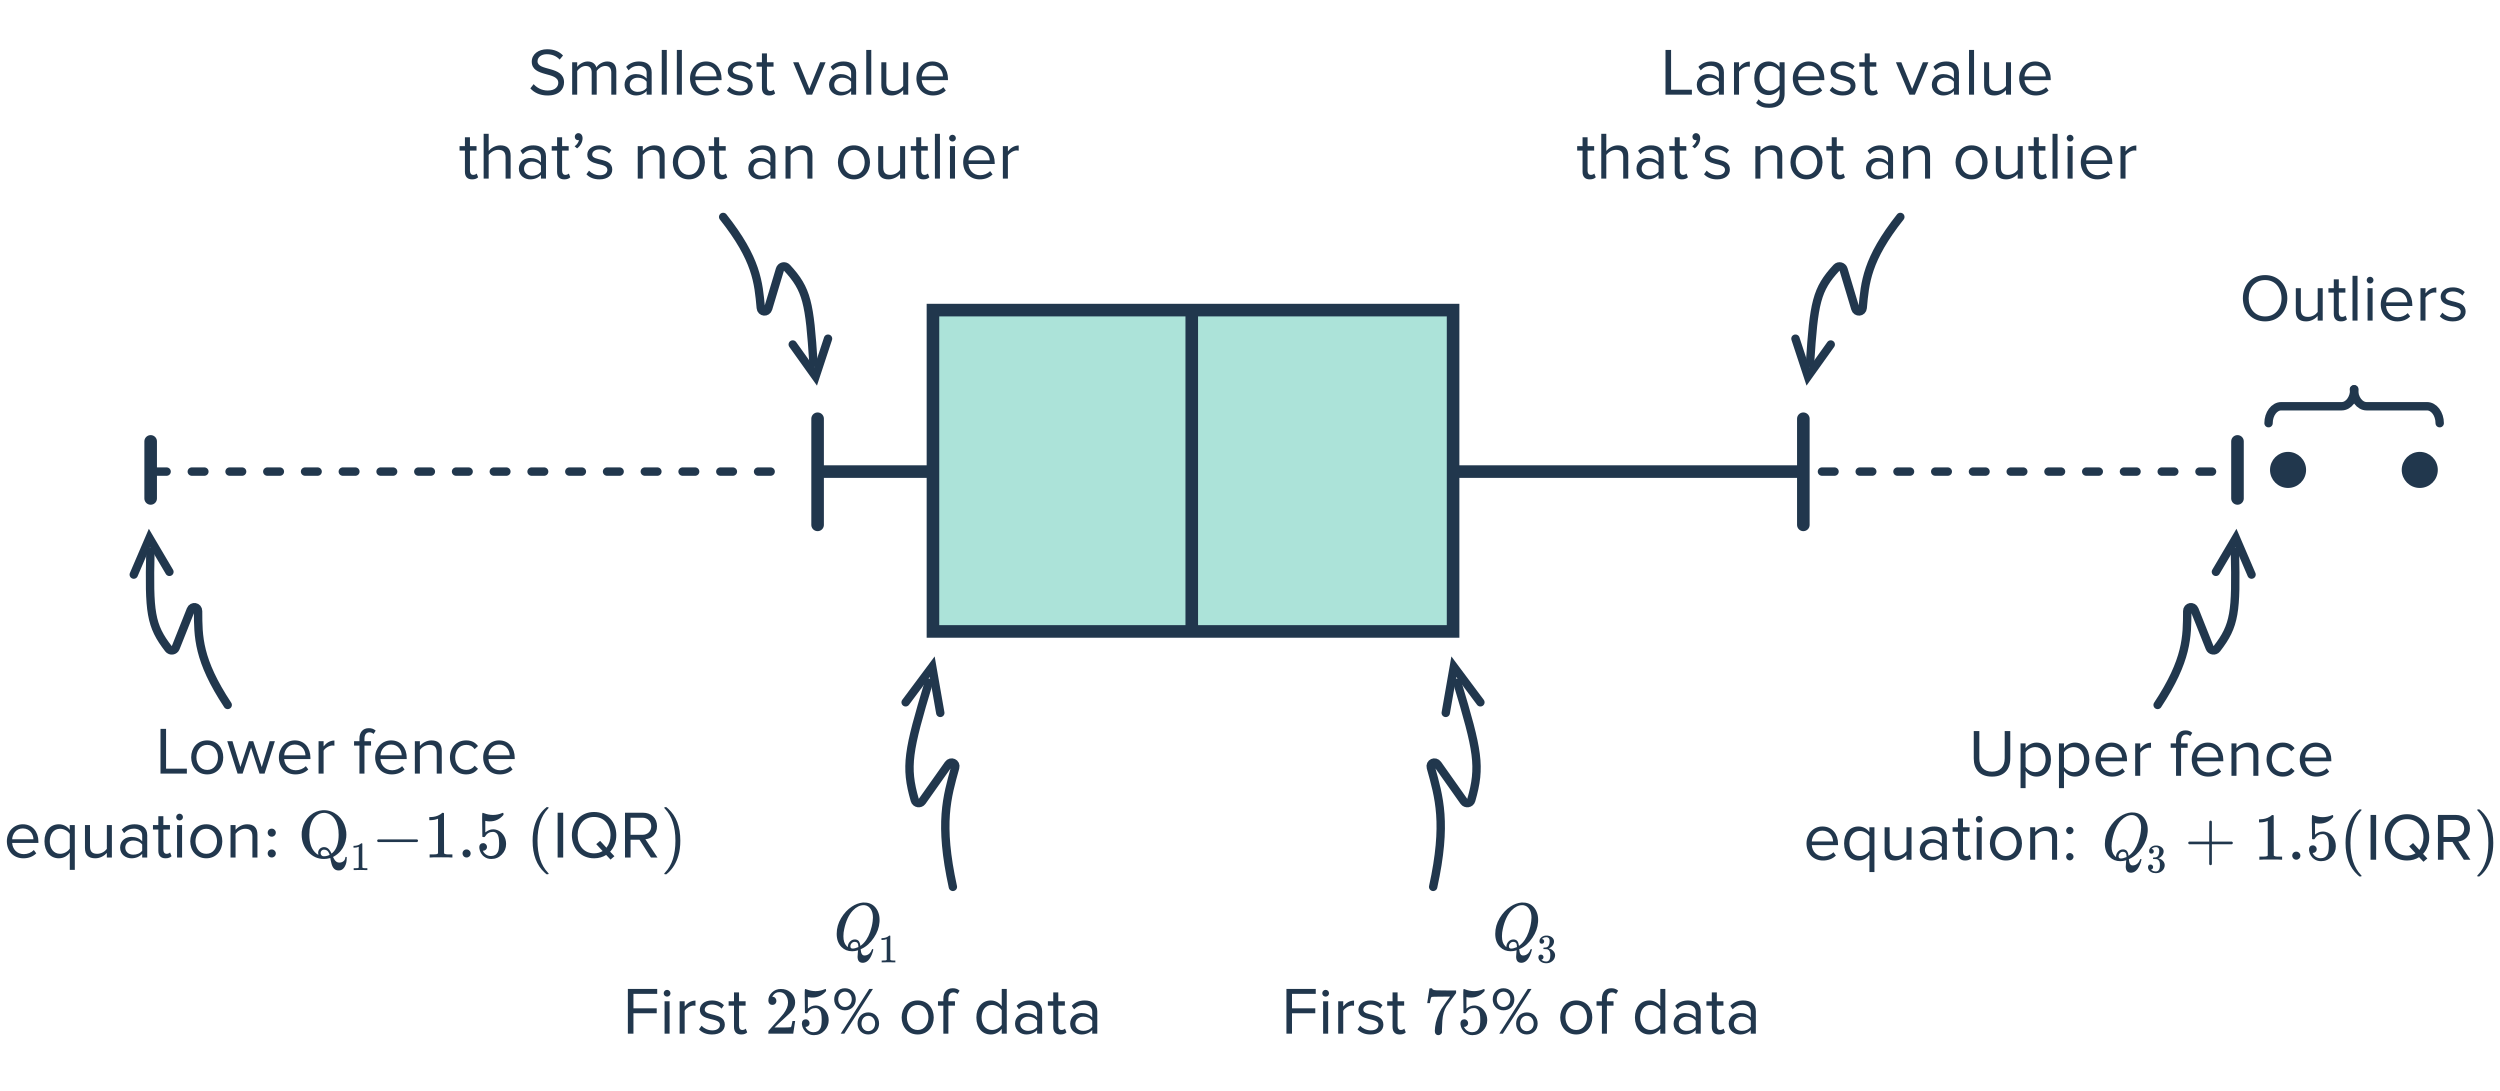 <svg width="596" height="260" viewBox="0 0 596 260" fill="none" xmlns="http://www.w3.org/2000/svg">
<path d="M194.916 112.428H429.916" stroke="#21374D" stroke-width="3"/>
<path d="M194.916 125.128V99.828" stroke="#21374D" stroke-width="3" stroke-linecap="round"/>
<path d="M533.416 118.829V105.229" stroke="#21374D" stroke-width="3" stroke-linecap="round"/>
<path d="M35.916 118.829V105.229" stroke="#21374D" stroke-width="3" stroke-linecap="round"/>
<path d="M346.416 73.928H222.416V150.528H346.416V73.928Z" fill="#ACE3D9" stroke="#21374D" stroke-width="3" stroke-linecap="round"/>
<path d="M284.116 73.029V149.629" stroke="#21374D" stroke-width="3"/>
<path d="M580.672 112.029C580.672 114.127 578.971 115.829 576.872 115.829C574.773 115.829 573.072 114.127 573.072 112.029C573.072 109.93 574.773 108.229 576.872 108.229C578.971 108.229 580.672 109.93 580.672 112.029Z" fill="#21374D" stroke="#21374D"/>
<path d="M549.272 112.029C549.272 114.127 547.571 115.829 545.472 115.829C543.373 115.829 541.672 114.127 541.672 112.029C541.672 109.93 543.373 108.229 545.472 108.229C547.571 108.229 549.272 109.93 549.272 112.029Z" fill="#21374D" stroke="#21374D"/>
<path d="M540.822 100.889C540.822 98.667 542.185 96.849 543.852 96.849H558.243C559.91 96.849 561.273 95.031 561.273 92.809" stroke="#21374D" stroke-width="2" stroke-linecap="round"/>
<path d="M581.624 100.889C581.624 98.667 580.26 96.849 578.594 96.849H564.202C562.536 96.849 561.172 95.031 561.172 92.809" stroke="#21374D" stroke-width="2" stroke-linecap="round"/>
<path d="M429.916 125.128V99.828" stroke="#21374D" stroke-width="3" stroke-linecap="round"/>
<path d="M434.353 112.428L532.723 112.428" stroke="#21374D" stroke-width="2" stroke-linecap="round" stroke-linejoin="round" stroke-dasharray="3 6"/>
<path d="M36.723 112.428L188.778 112.428" stroke="#21374D" stroke-width="2" stroke-linecap="round" stroke-linejoin="round" stroke-dasharray="3 6"/>
<path d="M130.532 22.764C133.412 22.764 134.468 21.18 134.468 19.628C134.468 15.644 128.148 17.02 128.148 14.62C128.148 13.612 129.06 12.924 130.34 12.924C131.508 12.924 132.628 13.324 133.428 14.204L134.228 13.228C133.332 12.284 132.068 11.74 130.436 11.74C128.34 11.74 126.772 12.94 126.772 14.7C126.772 18.508 133.092 16.988 133.092 19.74C133.092 20.556 132.484 21.58 130.58 21.58C129.076 21.58 127.924 20.844 127.22 20.06L126.436 21.068C127.316 22.06 128.676 22.764 130.532 22.764ZM146.931 22.572V16.988C146.931 15.436 146.179 14.652 144.771 14.652C143.651 14.652 142.611 15.388 142.179 16.092C141.955 15.292 141.283 14.652 140.099 14.652C138.963 14.652 137.923 15.468 137.603 15.964V14.844H136.403V22.572H137.603V16.924C138.019 16.3 138.851 15.724 139.635 15.724C140.643 15.724 141.059 16.348 141.059 17.324V22.572H142.259V16.908C142.659 16.3 143.507 15.724 144.307 15.724C145.299 15.724 145.731 16.348 145.731 17.324V22.572H146.931ZM155.357 22.572V17.26C155.357 15.388 153.997 14.652 152.365 14.652C151.101 14.652 150.109 15.068 149.277 15.932L149.837 16.764C150.525 16.028 151.277 15.692 152.205 15.692C153.325 15.692 154.157 16.284 154.157 17.324V18.716C153.533 17.996 152.653 17.66 151.597 17.66C150.285 17.66 148.893 18.476 148.893 20.204C148.893 21.884 150.285 22.764 151.597 22.764C152.637 22.764 153.517 22.396 154.157 21.692V22.572H155.357ZM152.029 21.9C150.909 21.9 150.125 21.196 150.125 20.22C150.125 19.228 150.909 18.524 152.029 18.524C152.877 18.524 153.693 18.844 154.157 19.484V20.94C153.693 21.58 152.877 21.9 152.029 21.9ZM158.962 22.572V11.9H157.762V22.572H158.962ZM162.556 22.572V11.9H161.356V22.572H162.556ZM168.438 22.764C169.702 22.764 170.742 22.348 171.51 21.58L170.934 20.796C170.326 21.42 169.43 21.772 168.55 21.772C166.886 21.772 165.862 20.556 165.766 19.1H172.022V18.796C172.022 16.476 170.646 14.652 168.31 14.652C166.102 14.652 164.502 16.46 164.502 18.7C164.502 21.116 166.15 22.764 168.438 22.764ZM170.838 18.22H165.766C165.83 17.036 166.646 15.644 168.294 15.644C170.054 15.644 170.822 17.068 170.838 18.22ZM176.413 22.764C178.413 22.764 179.453 21.724 179.453 20.428C179.453 17.42 174.669 18.54 174.669 16.844C174.669 16.156 175.325 15.628 176.381 15.628C177.373 15.628 178.221 16.044 178.685 16.604L179.245 15.772C178.621 15.148 177.693 14.652 176.381 14.652C174.541 14.652 173.501 15.676 173.501 16.876C173.501 19.74 178.285 18.588 178.285 20.46C178.285 21.228 177.645 21.788 176.461 21.788C175.405 21.788 174.429 21.276 173.917 20.684L173.293 21.548C174.077 22.38 175.149 22.764 176.413 22.764ZM183.355 22.764C184.059 22.764 184.491 22.556 184.795 22.268L184.443 21.372C184.283 21.548 183.963 21.692 183.627 21.692C183.099 21.692 182.843 21.276 182.843 20.7V15.9H184.411V14.844H182.843V12.732H181.643V14.844H180.363V15.9H181.643V20.956C181.643 22.108 182.219 22.764 183.355 22.764ZM193.607 22.572L196.823 14.844H195.511L192.951 21.18L190.375 14.844H189.079L192.295 22.572H193.607ZM204.107 22.572V17.26C204.107 15.388 202.747 14.652 201.115 14.652C199.851 14.652 198.859 15.068 198.027 15.932L198.587 16.764C199.275 16.028 200.027 15.692 200.955 15.692C202.075 15.692 202.907 16.284 202.907 17.324V18.716C202.283 17.996 201.403 17.66 200.347 17.66C199.035 17.66 197.643 18.476 197.643 20.204C197.643 21.884 199.035 22.764 200.347 22.764C201.387 22.764 202.267 22.396 202.907 21.692V22.572H204.107ZM200.779 21.9C199.659 21.9 198.875 21.196 198.875 20.22C198.875 19.228 199.659 18.524 200.779 18.524C201.627 18.524 202.443 18.844 202.907 19.484V20.94C202.443 21.58 201.627 21.9 200.779 21.9ZM207.712 22.572V11.9H206.512V22.572H207.712ZM216.522 22.572V14.844H215.322V20.524C214.874 21.148 213.978 21.692 213.034 21.692C211.994 21.692 211.306 21.292 211.306 19.932V14.844H210.106V20.3C210.106 21.98 210.954 22.764 212.57 22.764C213.722 22.764 214.73 22.156 215.322 21.484V22.572H216.522ZM222.407 22.764C223.671 22.764 224.711 22.348 225.479 21.58L224.903 20.796C224.295 21.42 223.399 21.772 222.519 21.772C220.855 21.772 219.831 20.556 219.735 19.1H225.991V18.796C225.991 16.476 224.615 14.652 222.279 14.652C220.071 14.652 218.471 16.46 218.471 18.7C218.471 21.116 220.119 22.764 222.407 22.764ZM224.807 18.22H219.735C219.799 17.036 220.615 15.644 222.263 15.644C224.023 15.644 224.791 17.068 224.807 18.22ZM112.55 42.764C113.254 42.764 113.686 42.556 113.99 42.268L113.638 41.372C113.478 41.548 113.158 41.692 112.822 41.692C112.294 41.692 112.038 41.276 112.038 40.7V35.9H113.606V34.844H112.038V32.732H110.838V34.844H109.558V35.9H110.838V40.956C110.838 42.108 111.414 42.764 112.55 42.764ZM121.733 42.572V37.116C121.733 35.436 120.885 34.652 119.269 34.652C118.101 34.652 117.045 35.324 116.501 35.964V31.9H115.301V42.572H116.501V36.924C116.965 36.3 117.861 35.724 118.789 35.724C119.829 35.724 120.533 36.124 120.533 37.484V42.572H121.733ZM130.161 42.572V37.26C130.161 35.388 128.801 34.652 127.169 34.652C125.905 34.652 124.913 35.068 124.081 35.932L124.641 36.764C125.329 36.028 126.081 35.692 127.009 35.692C128.129 35.692 128.961 36.284 128.961 37.324V38.716C128.337 37.996 127.457 37.66 126.401 37.66C125.089 37.66 123.697 38.476 123.697 40.204C123.697 41.884 125.089 42.764 126.401 42.764C127.441 42.764 128.321 42.396 128.961 41.692V42.572H130.161ZM126.833 41.9C125.713 41.9 124.929 41.196 124.929 40.22C124.929 39.228 125.713 38.524 126.833 38.524C127.681 38.524 128.497 38.844 128.961 39.484V40.94C128.497 41.58 127.681 41.9 126.833 41.9ZM134.519 42.764C135.223 42.764 135.655 42.556 135.959 42.268L135.607 41.372C135.447 41.548 135.127 41.692 134.791 41.692C134.263 41.692 134.007 41.276 134.007 40.7V35.9H135.575V34.844H134.007V32.732H132.807V34.844H131.527V35.9H132.807V40.956C132.807 42.108 133.383 42.764 134.519 42.764ZM138.886 32.956C138.886 32.172 138.406 31.74 137.878 31.74C137.398 31.74 137.03 32.14 137.03 32.604C137.03 33.084 137.35 33.42 137.798 33.42C137.878 33.42 137.99 33.404 138.022 33.388C137.958 33.9 137.494 34.54 136.982 34.876L137.574 35.372C138.31 34.844 138.886 33.932 138.886 32.956ZM142.921 42.764C144.921 42.764 145.961 41.724 145.961 40.428C145.961 37.42 141.177 38.54 141.177 36.844C141.177 36.156 141.833 35.628 142.889 35.628C143.881 35.628 144.729 36.044 145.193 36.604L145.753 35.772C145.129 35.148 144.201 34.652 142.889 34.652C141.049 34.652 140.009 35.676 140.009 36.876C140.009 39.74 144.793 38.588 144.793 40.46C144.793 41.228 144.153 41.788 142.969 41.788C141.913 41.788 140.937 41.276 140.425 40.684L139.801 41.548C140.585 42.38 141.657 42.764 142.921 42.764ZM158.452 42.572V37.148C158.452 35.468 157.604 34.652 155.988 34.652C154.836 34.652 153.78 35.324 153.236 35.964V34.844H152.036V42.572H153.236V36.924C153.684 36.3 154.58 35.724 155.524 35.724C156.564 35.724 157.252 36.156 157.252 37.516V42.572H158.452ZM164.224 42.764C166.576 42.764 168.048 40.94 168.048 38.7C168.048 36.46 166.576 34.652 164.224 34.652C161.872 34.652 160.4 36.46 160.4 38.7C160.4 40.94 161.872 42.764 164.224 42.764ZM164.224 41.692C162.576 41.692 161.648 40.284 161.648 38.7C161.648 37.132 162.576 35.724 164.224 35.724C165.872 35.724 166.784 37.132 166.784 38.7C166.784 40.284 165.872 41.692 164.224 41.692ZM171.956 42.764C172.66 42.764 173.092 42.556 173.396 42.268L173.044 41.372C172.884 41.548 172.564 41.692 172.228 41.692C171.7 41.692 171.444 41.276 171.444 40.7V35.9H173.012V34.844H171.444V32.732H170.244V34.844H168.964V35.9H170.244V40.956C170.244 42.108 170.82 42.764 171.956 42.764ZM184.865 42.572V37.26C184.865 35.388 183.505 34.652 181.873 34.652C180.609 34.652 179.617 35.068 178.785 35.932L179.345 36.764C180.033 36.028 180.785 35.692 181.713 35.692C182.833 35.692 183.665 36.284 183.665 37.324V38.716C183.041 37.996 182.161 37.66 181.105 37.66C179.793 37.66 178.401 38.476 178.401 40.204C178.401 41.884 179.793 42.764 181.105 42.764C182.145 42.764 183.025 42.396 183.665 41.692V42.572H184.865ZM181.537 41.9C180.417 41.9 179.633 41.196 179.633 40.22C179.633 39.228 180.417 38.524 181.537 38.524C182.385 38.524 183.201 38.844 183.665 39.484V40.94C183.201 41.58 182.385 41.9 181.537 41.9ZM193.686 42.572V37.148C193.686 35.468 192.838 34.652 191.222 34.652C190.07 34.652 189.014 35.324 188.47 35.964V34.844H187.27V42.572H188.47V36.924C188.918 36.3 189.814 35.724 190.758 35.724C191.798 35.724 192.486 36.156 192.486 37.516V42.572H193.686ZM203.584 42.764C205.936 42.764 207.408 40.94 207.408 38.7C207.408 36.46 205.936 34.652 203.584 34.652C201.232 34.652 199.76 36.46 199.76 38.7C199.76 40.94 201.232 42.764 203.584 42.764ZM203.584 41.692C201.936 41.692 201.008 40.284 201.008 38.7C201.008 37.132 201.936 35.724 203.584 35.724C205.232 35.724 206.144 37.132 206.144 38.7C206.144 40.284 205.232 41.692 203.584 41.692ZM215.78 42.572V34.844H214.58V40.524C214.132 41.148 213.236 41.692 212.292 41.692C211.252 41.692 210.564 41.292 210.564 39.932V34.844H209.364V40.3C209.364 41.98 210.212 42.764 211.828 42.764C212.98 42.764 213.988 42.156 214.58 41.484V42.572H215.78ZM220.128 42.764C220.832 42.764 221.264 42.556 221.568 42.268L221.216 41.372C221.056 41.548 220.736 41.692 220.4 41.692C219.872 41.692 219.616 41.276 219.616 40.7V35.9H221.184V34.844H219.616V32.732H218.416V34.844H217.136V35.9H218.416V40.956C218.416 42.108 218.992 42.764 220.128 42.764ZM224.079 42.572V31.9H222.879V42.572H224.079ZM227.065 33.74C227.513 33.74 227.881 33.388 227.881 32.94C227.881 32.492 227.513 32.124 227.065 32.124C226.633 32.124 226.265 32.492 226.265 32.94C226.265 33.388 226.633 33.74 227.065 33.74ZM227.673 42.572V34.844H226.473V42.572H227.673ZM233.555 42.764C234.819 42.764 235.859 42.348 236.627 41.58L236.051 40.796C235.443 41.42 234.547 41.772 233.667 41.772C232.003 41.772 230.979 40.556 230.883 39.1H237.139V38.796C237.139 36.476 235.763 34.652 233.427 34.652C231.219 34.652 229.619 36.46 229.619 38.7C229.619 41.116 231.267 42.764 233.555 42.764ZM235.955 38.22H230.883C230.947 37.036 231.763 35.644 233.411 35.644C235.171 35.644 235.939 37.068 235.955 38.22ZM240.283 42.572V37.1C240.635 36.476 241.643 35.868 242.379 35.868C242.571 35.868 242.715 35.884 242.859 35.916V34.684C241.803 34.684 240.907 35.276 240.283 36.092V34.844H239.083V42.572H240.283Z" fill="#21374D"/>
<path d="M474.896 185.146C477.792 185.146 479.248 183.45 479.248 180.794V174.282H477.92V180.778C477.92 182.73 476.864 183.962 474.896 183.962C472.928 183.962 471.872 182.73 471.872 180.778V174.282H470.544V180.81C470.544 183.434 472 185.146 474.896 185.146ZM485.507 185.146C487.539 185.146 488.947 183.578 488.947 181.082C488.947 178.57 487.539 177.034 485.507 177.034C484.419 177.034 483.459 177.594 482.899 178.378V177.226H481.699V187.898H482.899V183.786C483.523 184.65 484.451 185.146 485.507 185.146ZM485.203 184.074C484.259 184.074 483.315 183.498 482.899 182.826V179.338C483.315 178.666 484.259 178.106 485.203 178.106C486.755 178.106 487.683 179.37 487.683 181.082C487.683 182.794 486.755 184.074 485.203 184.074ZM494.663 185.146C496.695 185.146 498.103 183.578 498.103 181.082C498.103 178.57 496.695 177.034 494.663 177.034C493.575 177.034 492.615 177.594 492.055 178.378V177.226H490.855V187.898H492.055V183.786C492.679 184.65 493.607 185.146 494.663 185.146ZM494.359 184.074C493.415 184.074 492.471 183.498 492.055 182.826V179.338C492.471 178.666 493.415 178.106 494.359 178.106C495.911 178.106 496.839 179.37 496.839 181.082C496.839 182.794 495.911 184.074 494.359 184.074ZM503.499 185.146C504.763 185.146 505.803 184.73 506.571 183.962L505.995 183.178C505.387 183.802 504.491 184.154 503.611 184.154C501.947 184.154 500.923 182.938 500.827 181.482H507.083V181.178C507.083 178.858 505.707 177.034 503.371 177.034C501.163 177.034 499.563 178.842 499.563 181.082C499.563 183.498 501.211 185.146 503.499 185.146ZM505.899 180.602H500.827C500.891 179.418 501.707 178.026 503.355 178.026C505.115 178.026 505.883 179.45 505.899 180.602ZM510.227 184.954V179.482C510.579 178.858 511.587 178.25 512.323 178.25C512.515 178.25 512.659 178.266 512.803 178.298V177.066C511.747 177.066 510.851 177.658 510.227 178.474V177.226H509.027V184.954H510.227ZM519.969 184.954V178.282H521.537V177.226H519.969V176.634C519.969 175.658 520.401 175.114 521.185 175.114C521.585 175.114 521.889 175.274 522.145 175.498L522.641 174.714C522.161 174.266 521.617 174.122 521.009 174.122C519.633 174.122 518.769 175.05 518.769 176.634V177.226H517.489V178.282H518.769V184.954H519.969ZM526.452 185.146C527.716 185.146 528.756 184.73 529.524 183.962L528.948 183.178C528.34 183.802 527.444 184.154 526.564 184.154C524.9 184.154 523.876 182.938 523.78 181.482H530.036V181.178C530.036 178.858 528.66 177.034 526.324 177.034C524.116 177.034 522.516 178.842 522.516 181.082C522.516 183.498 524.164 185.146 526.452 185.146ZM528.852 180.602H523.78C523.844 179.418 524.66 178.026 526.308 178.026C528.068 178.026 528.836 179.45 528.852 180.602ZM538.396 184.954V179.53C538.396 177.85 537.548 177.034 535.932 177.034C534.78 177.034 533.724 177.706 533.18 178.346V177.226H531.98V184.954H533.18V179.306C533.628 178.682 534.524 178.106 535.468 178.106C536.508 178.106 537.196 178.538 537.196 179.898V184.954H538.396ZM544.201 185.146C545.609 185.146 546.441 184.57 547.033 183.802L546.233 183.066C545.721 183.754 545.065 184.074 544.265 184.074C542.617 184.074 541.593 182.794 541.593 181.082C541.593 179.37 542.617 178.106 544.265 178.106C545.065 178.106 545.721 178.41 546.233 179.114L547.033 178.378C546.441 177.61 545.609 177.034 544.201 177.034C541.897 177.034 540.345 178.794 540.345 181.082C540.345 183.386 541.897 185.146 544.201 185.146ZM552.202 185.146C553.466 185.146 554.506 184.73 555.274 183.962L554.698 183.178C554.09 183.802 553.194 184.154 552.314 184.154C550.65 184.154 549.626 182.938 549.53 181.482H555.786V181.178C555.786 178.858 554.41 177.034 552.074 177.034C549.866 177.034 548.266 178.842 548.266 181.082C548.266 183.498 549.914 185.146 552.202 185.146ZM554.602 180.602H549.53C549.594 179.418 550.41 178.026 552.058 178.026C553.818 178.026 554.586 179.45 554.602 180.602ZM434.604 205.146C435.868 205.146 436.908 204.73 437.676 203.962L437.1 203.178C436.492 203.802 435.596 204.154 434.716 204.154C433.052 204.154 432.028 202.938 431.932 201.482H438.188V201.178C438.188 198.858 436.812 197.034 434.476 197.034C432.268 197.034 430.668 198.842 430.668 201.082C430.668 203.498 432.316 205.146 434.604 205.146ZM437.004 200.602H431.932C431.996 199.418 432.812 198.026 434.46 198.026C436.22 198.026 436.988 199.45 437.004 200.602ZM443.363 204.074C441.811 204.074 440.899 202.794 440.899 201.082C440.899 199.37 441.811 198.106 443.363 198.106C444.323 198.106 445.267 198.666 445.667 199.338V202.826C445.267 203.498 444.323 204.074 443.363 204.074ZM443.075 205.146C444.115 205.146 445.043 204.65 445.667 203.786V207.898H446.867V197.226H445.667V198.378C445.123 197.594 444.163 197.034 443.075 197.034C441.043 197.034 439.635 198.57 439.635 201.082C439.635 203.578 441.043 205.146 443.075 205.146ZM455.704 204.954V197.226H454.504V202.906C454.056 203.53 453.16 204.074 452.216 204.074C451.176 204.074 450.488 203.674 450.488 202.314V197.226H449.288V202.682C449.288 204.362 450.136 205.146 451.752 205.146C452.904 205.146 453.912 204.538 454.504 203.866V204.954H455.704ZM464.132 204.954V199.642C464.132 197.77 462.772 197.034 461.14 197.034C459.876 197.034 458.884 197.45 458.052 198.314L458.612 199.146C459.3 198.41 460.052 198.074 460.98 198.074C462.1 198.074 462.932 198.666 462.932 199.706V201.098C462.308 200.378 461.428 200.042 460.372 200.042C459.06 200.042 457.668 200.858 457.668 202.586C457.668 204.266 459.06 205.146 460.372 205.146C461.412 205.146 462.292 204.778 462.932 204.074V204.954H464.132ZM460.804 204.282C459.684 204.282 458.9 203.578 458.9 202.602C458.9 201.61 459.684 200.906 460.804 200.906C461.652 200.906 462.468 201.226 462.932 201.866V203.322C462.468 203.962 461.652 204.282 460.804 204.282ZM468.49 205.146C469.194 205.146 469.626 204.938 469.93 204.65L469.578 203.754C469.418 203.93 469.098 204.074 468.762 204.074C468.234 204.074 467.978 203.658 467.978 203.082V198.282H469.546V197.226H467.978V195.114H466.778V197.226H465.498V198.282H466.778V203.338C466.778 204.49 467.354 205.146 468.49 205.146ZM471.833 196.122C472.281 196.122 472.649 195.77 472.649 195.322C472.649 194.874 472.281 194.506 471.833 194.506C471.401 194.506 471.033 194.874 471.033 195.322C471.033 195.77 471.401 196.122 471.833 196.122ZM472.441 204.954V197.226H471.241V204.954H472.441ZM478.21 205.146C480.562 205.146 482.034 203.322 482.034 201.082C482.034 198.842 480.562 197.034 478.21 197.034C475.858 197.034 474.386 198.842 474.386 201.082C474.386 203.322 475.858 205.146 478.21 205.146ZM478.21 204.074C476.562 204.074 475.634 202.666 475.634 201.082C475.634 199.514 476.562 198.106 478.21 198.106C479.858 198.106 480.77 199.514 480.77 201.082C480.77 202.666 479.858 204.074 478.21 204.074ZM490.407 204.954V199.53C490.407 197.85 489.559 197.034 487.943 197.034C486.791 197.034 485.735 197.706 485.191 198.346V197.226H483.991V204.954H485.191V199.306C485.639 198.682 486.535 198.106 487.479 198.106C488.519 198.106 489.207 198.538 489.207 199.898V204.954H490.407ZM493.443 198.874C493.923 198.874 494.323 198.474 494.323 197.994C494.323 197.514 493.923 197.114 493.443 197.114C492.963 197.114 492.563 197.514 492.563 197.994C492.563 198.474 492.963 198.874 493.443 198.874ZM493.443 205.114C493.923 205.114 494.323 204.714 494.323 204.234C494.323 203.754 493.923 203.354 493.443 203.354C492.963 203.354 492.563 203.754 492.563 204.234C492.563 204.714 492.963 205.114 493.443 205.114ZM508.024 208.058C507.224 208.058 506.808 207.594 506.776 206.666C506.776 206.357 506.802 205.957 506.856 205.466C506.888 205.253 506.904 205.119 506.904 205.066C506.872 205.077 506.829 205.093 506.776 205.114C506.338 205.242 505.906 205.306 505.48 205.306C504.466 205.306 503.624 204.97 502.952 204.298C502.184 203.53 501.8 202.485 501.8 201.162C501.8 199.829 502.152 198.575 502.856 197.402C503.57 196.218 504.429 195.301 505.432 194.65C506.274 194.095 507.149 193.775 508.056 193.69H508.248C508.557 193.69 508.786 193.701 508.936 193.722C509.96 193.871 510.754 194.378 511.32 195.242C511.512 195.541 511.645 195.813 511.72 196.058C511.922 196.549 512.024 197.157 512.024 197.882C512.024 198.106 512.018 198.255 512.008 198.33C511.912 199.653 511.464 200.901 510.664 202.074C509.853 203.311 508.861 204.202 507.688 204.746L507.512 204.826L507.528 204.922C507.57 205.37 507.645 205.695 507.752 205.898C507.858 206.111 508.024 206.245 508.248 206.298C508.28 206.309 508.349 206.314 508.456 206.314C508.914 206.314 509.325 206.133 509.688 205.77C509.922 205.525 510.082 205.253 510.168 204.954C510.21 204.837 510.274 204.778 510.36 204.778C510.456 204.778 510.514 204.826 510.536 204.922C510.536 204.997 510.482 205.194 510.376 205.514C509.885 207.071 509.176 207.914 508.248 208.042C508.205 208.053 508.13 208.058 508.024 208.058ZM504.456 204.218C504.456 203.791 504.616 203.397 504.936 203.034C505.266 202.671 505.666 202.49 506.136 202.49C506.466 202.49 506.749 202.591 506.984 202.794C507.197 203.018 507.341 203.37 507.416 203.85L507.448 204.026L507.608 203.914C508.536 203.21 509.256 202.143 509.768 200.714C510.066 199.871 510.269 199.018 510.376 198.154C510.418 197.749 510.44 197.45 510.44 197.258C510.44 196.458 510.269 195.797 509.928 195.274C509.586 194.741 509.117 194.426 508.52 194.33C508.456 194.319 508.36 194.314 508.232 194.314C507.346 194.314 506.493 194.735 505.672 195.578C504.69 196.602 503.997 198.085 503.592 200.026C503.464 200.581 503.4 201.146 503.4 201.722C503.4 202.757 503.645 203.525 504.136 204.026C504.296 204.207 504.397 204.298 504.44 204.298C504.45 204.298 504.456 204.271 504.456 204.218ZM506.968 204.17C506.968 203.797 506.898 203.519 506.76 203.338C506.621 203.157 506.386 203.066 506.056 203.066C505.789 203.066 505.554 203.178 505.352 203.402C505.16 203.615 505.064 203.861 505.064 204.138C505.064 204.49 505.245 204.666 505.608 204.666C505.96 204.666 506.413 204.549 506.968 204.314V204.17ZM512.901 203.509C512.728 203.509 512.59 203.455 512.488 203.346C512.392 203.237 512.344 203.097 512.344 202.924C512.344 202.559 512.488 202.255 512.776 202.012C513.064 201.762 513.397 201.615 513.774 201.57H513.918C514.142 201.57 514.283 201.573 514.341 201.58C514.552 201.612 514.766 201.679 514.984 201.781C515.406 201.993 515.672 202.293 515.781 202.684C515.8 202.748 515.809 202.834 515.809 202.943C515.809 203.321 515.691 203.66 515.454 203.961C515.224 204.255 514.933 204.466 514.581 204.594C514.549 204.607 514.549 204.617 514.581 204.623C514.593 204.629 514.625 204.639 514.677 204.652C515.067 204.761 515.397 204.965 515.665 205.266C515.934 205.561 516.069 205.897 516.069 206.274C516.069 206.537 516.008 206.789 515.886 207.033C515.733 207.359 515.48 207.631 515.128 207.849C514.782 208.06 514.395 208.165 513.966 208.165C513.544 208.165 513.169 208.076 512.843 207.897C512.517 207.717 512.296 207.477 512.181 207.177C512.117 207.042 512.085 206.885 512.085 206.706C512.085 206.527 512.142 206.383 512.257 206.274C512.379 206.159 512.523 206.101 512.689 206.101C512.869 206.101 513.016 206.159 513.131 206.274C513.246 206.389 513.304 206.533 513.304 206.706C513.304 206.853 513.262 206.981 513.179 207.09C513.096 207.199 512.984 207.269 512.843 207.301L512.776 207.321C513.121 207.609 513.518 207.753 513.966 207.753C514.318 207.753 514.584 207.583 514.763 207.244C514.872 207.033 514.926 206.709 514.926 206.274V206.082C514.926 205.474 514.721 205.068 514.312 204.863C514.216 204.825 514.021 204.802 513.726 204.796L513.323 204.786L513.294 204.767C513.281 204.748 513.275 204.697 513.275 204.613C513.275 204.537 513.285 204.489 513.304 204.469C513.323 204.45 513.339 204.441 513.352 204.441C513.531 204.441 513.717 204.425 513.909 204.393C514.19 204.354 514.405 204.197 514.552 203.922C514.699 203.641 514.773 203.305 514.773 202.914C514.773 202.498 514.661 202.22 514.437 202.079C514.302 201.989 514.152 201.945 513.985 201.945C513.665 201.945 513.384 202.031 513.141 202.204C513.115 202.217 513.086 202.239 513.054 202.271C513.022 202.297 512.997 202.322 512.977 202.348L512.949 202.386C512.968 202.393 512.99 202.399 513.016 202.405C513.144 202.418 513.249 202.479 513.333 202.588C513.422 202.697 513.467 202.821 513.467 202.962C513.467 203.116 513.413 203.247 513.304 203.356C513.201 203.458 513.067 203.509 512.901 203.509ZM521.889 201.274C521.74 201.199 521.665 201.093 521.665 200.954C521.665 200.815 521.74 200.709 521.889 200.634H526.673V198.234L526.689 195.834C526.796 195.695 526.897 195.626 526.993 195.626C527.132 195.626 527.239 195.706 527.313 195.866V200.634H532.081C532.241 200.719 532.321 200.826 532.321 200.954C532.321 201.082 532.241 201.189 532.081 201.274H527.313V206.042C527.239 206.191 527.132 206.266 526.993 206.266C526.855 206.266 526.748 206.191 526.673 206.042V201.274H521.889ZM543.878 204.954C543.697 204.922 542.849 204.906 541.334 204.906C539.841 204.906 539.004 204.922 538.822 204.954H538.63V204.218H539.046C539.665 204.218 540.065 204.202 540.246 204.17C540.332 204.159 540.46 204.095 540.63 203.978V195.706C540.609 195.706 540.566 195.722 540.502 195.754C540.012 195.946 539.462 196.047 538.854 196.058H538.55V195.322H538.854C539.75 195.29 540.497 195.087 541.094 194.714C541.286 194.607 541.452 194.485 541.59 194.346C541.612 194.314 541.676 194.298 541.782 194.298C541.889 194.298 541.98 194.33 542.054 194.394V199.178L542.07 203.978C542.23 204.138 542.577 204.218 543.11 204.218H543.638H544.054V204.954H543.878ZM546.47 203.994C546.47 203.717 546.561 203.487 546.742 203.306C546.924 203.125 547.153 203.034 547.43 203.034C547.708 203.034 547.937 203.13 548.118 203.322C548.31 203.503 548.406 203.722 548.406 203.978C548.406 204.255 548.31 204.49 548.118 204.682C547.926 204.863 547.702 204.954 547.446 204.954C547.169 204.954 546.934 204.858 546.742 204.666C546.561 204.474 546.47 204.25 546.47 203.994ZM551.388 201.53C551.644 201.53 551.857 201.621 552.028 201.802C552.209 201.973 552.3 202.191 552.3 202.458C552.3 202.703 552.209 202.911 552.028 203.082C551.846 203.253 551.644 203.338 551.42 203.338H551.308L551.356 203.418C551.516 203.759 551.761 204.042 552.092 204.266C552.422 204.49 552.812 204.602 553.26 204.602C554.017 204.602 554.561 204.282 554.892 203.642C555.094 203.247 555.196 202.565 555.196 201.594C555.196 200.495 555.052 199.754 554.764 199.37C554.486 199.018 554.145 198.842 553.74 198.842C552.908 198.842 552.278 199.205 551.852 199.93C551.809 200.005 551.766 200.053 551.724 200.074C551.692 200.085 551.617 200.09 551.5 200.09C551.318 200.09 551.217 200.058 551.196 199.994C551.174 199.951 551.164 199.018 551.164 197.194C551.164 196.874 551.158 196.495 551.148 196.058C551.148 195.621 551.148 195.343 551.148 195.226C551.148 194.629 551.18 194.33 551.244 194.33C551.265 194.309 551.286 194.298 551.308 194.298L551.596 194.394C552.289 194.671 552.998 194.81 553.724 194.81C554.481 194.81 555.206 194.661 555.9 194.362C555.985 194.319 556.054 194.298 556.108 194.298C556.193 194.298 556.236 194.394 556.236 194.586V194.794C555.372 195.829 554.278 196.346 552.956 196.346C552.625 196.346 552.326 196.314 552.06 196.25L551.9 196.218V198.97C552.508 198.479 553.132 198.234 553.772 198.234C553.974 198.234 554.193 198.261 554.428 198.314C555.142 198.495 555.724 198.901 556.172 199.53C556.63 200.159 556.86 200.895 556.86 201.738C556.86 202.709 556.518 203.546 555.836 204.25C555.164 204.954 554.332 205.306 553.34 205.306C552.668 205.306 552.097 205.119 551.628 204.746C551.425 204.618 551.249 204.442 551.1 204.218C550.78 203.834 550.577 203.359 550.492 202.794C550.492 202.762 550.486 202.714 550.476 202.65C550.476 202.575 550.476 202.522 550.476 202.49C550.476 202.191 550.561 201.957 550.732 201.786C550.902 201.615 551.121 201.53 551.388 201.53ZM563.004 208.81C563.004 208.906 562.908 208.954 562.716 208.954H562.508C562.433 208.89 562.284 208.762 562.06 208.57C560.14 206.821 559.18 204.282 559.18 200.954C559.18 199.653 559.334 198.463 559.644 197.386C560.134 195.711 560.94 194.362 562.06 193.338C562.134 193.274 562.22 193.205 562.316 193.13C562.412 193.045 562.476 192.986 562.508 192.954H562.716C562.844 192.954 562.924 192.97 562.956 193.002C562.988 193.034 563.004 193.066 563.004 193.098C563.004 193.141 562.945 193.221 562.828 193.338C561.174 195.087 560.348 197.626 560.348 200.954C560.348 204.282 561.174 206.821 562.828 208.57C562.945 208.687 563.004 208.767 563.004 208.81ZM566.47 204.954V194.282H565.142V204.954H566.47ZM573.834 205.146C574.938 205.146 575.914 204.858 576.714 204.346L577.754 205.45L578.682 204.65L577.658 203.562C578.586 202.586 579.13 201.21 579.13 199.626C579.13 196.474 576.986 194.106 573.834 194.106C570.666 194.106 568.538 196.474 568.538 199.626C568.538 202.778 570.666 205.146 573.834 205.146ZM573.834 203.962C571.434 203.962 569.914 202.106 569.914 199.626C569.914 197.13 571.434 195.29 573.834 195.29C576.218 195.29 577.754 197.13 577.754 199.626C577.754 200.81 577.402 201.85 576.778 202.618L575.274 200.986L574.346 201.77L575.866 203.418C575.29 203.77 574.602 203.962 573.834 203.962ZM588.949 204.954L586.069 200.602C587.525 200.474 588.837 199.418 588.837 197.498C588.837 195.53 587.445 194.282 585.493 194.282H581.205V204.954H582.533V200.714H584.661L587.381 204.954H588.949ZM585.333 199.546H582.533V195.466H585.333C586.597 195.466 587.461 196.298 587.461 197.498C587.461 198.698 586.597 199.546 585.333 199.546ZM590.651 192.97L590.715 192.954C590.769 192.954 590.822 192.954 590.875 192.954H591.067C591.142 193.018 591.291 193.146 591.515 193.338C593.435 195.087 594.395 197.626 594.395 200.954C594.395 202.266 594.241 203.45 593.931 204.506C593.441 206.191 592.635 207.546 591.515 208.57C591.441 208.634 591.355 208.703 591.259 208.778C591.163 208.863 591.099 208.922 591.067 208.954H590.875C590.747 208.954 590.662 208.943 590.619 208.922C590.587 208.901 590.571 208.847 590.571 208.762C590.582 208.751 590.641 208.682 590.747 208.554C592.401 206.837 593.227 204.303 593.227 200.954C593.227 197.605 592.401 195.071 590.747 193.354C590.641 193.226 590.582 193.157 590.571 193.146C590.571 193.061 590.598 193.002 590.651 192.97Z" fill="#21374D"/>
<path d="M539.999 76.62C543.151 76.62 545.295 74.252 545.295 71.1C545.295 67.948 543.151 65.58 539.999 65.58C536.831 65.58 534.703 67.948 534.703 71.1C534.703 74.252 536.831 76.62 539.999 76.62ZM539.999 75.436C537.599 75.436 536.079 73.58 536.079 71.1C536.079 68.604 537.599 66.764 539.999 66.764C542.383 66.764 543.919 68.604 543.919 71.1C543.919 73.58 542.383 75.436 539.999 75.436ZM553.737 76.428V68.7H552.537V74.38C552.089 75.004 551.193 75.548 550.249 75.548C549.209 75.548 548.521 75.148 548.521 73.788V68.7H547.321V74.156C547.321 75.836 548.169 76.62 549.785 76.62C550.937 76.62 551.945 76.012 552.537 75.34V76.428H553.737ZM558.086 76.62C558.79 76.62 559.222 76.412 559.526 76.124L559.174 75.228C559.014 75.404 558.694 75.548 558.358 75.548C557.83 75.548 557.574 75.132 557.574 74.556V69.756H559.142V68.7H557.574V66.588H556.374V68.7H555.094V69.756H556.374V74.812C556.374 75.964 556.95 76.62 558.086 76.62ZM562.037 76.428V65.756H560.837V76.428H562.037ZM565.023 67.596C565.471 67.596 565.839 67.244 565.839 66.796C565.839 66.348 565.471 65.98 565.023 65.98C564.591 65.98 564.223 66.348 564.223 66.796C564.223 67.244 564.591 67.596 565.023 67.596ZM565.631 76.428V68.7H564.431V76.428H565.631ZM571.512 76.62C572.776 76.62 573.816 76.204 574.584 75.436L574.008 74.652C573.4 75.276 572.504 75.628 571.624 75.628C569.96 75.628 568.936 74.412 568.84 72.956H575.096V72.652C575.096 70.332 573.72 68.508 571.384 68.508C569.176 68.508 567.576 70.316 567.576 72.556C567.576 74.972 569.224 76.62 571.512 76.62ZM573.912 72.076H568.84C568.904 70.892 569.72 69.5 571.368 69.5C573.128 69.5 573.896 70.924 573.912 72.076ZM578.24 76.428V70.956C578.592 70.332 579.6 69.724 580.336 69.724C580.528 69.724 580.672 69.74 580.816 69.772V68.54C579.76 68.54 578.864 69.132 578.24 69.948V68.7H577.04V76.428H578.24ZM584.769 76.62C586.769 76.62 587.809 75.58 587.809 74.284C587.809 71.276 583.025 72.396 583.025 70.7C583.025 70.012 583.681 69.484 584.737 69.484C585.729 69.484 586.577 69.9 587.041 70.46L587.601 69.628C586.977 69.004 586.049 68.508 584.737 68.508C582.897 68.508 581.857 69.532 581.857 70.732C581.857 73.596 586.641 72.444 586.641 74.316C586.641 75.084 586.001 75.644 584.817 75.644C583.761 75.644 582.785 75.132 582.273 74.54L581.649 75.404C582.433 76.236 583.505 76.62 584.769 76.62Z" fill="#21374D"/>
<path d="M403.345 22.572V21.388H398.385V11.9H397.057V22.572H403.345ZM410.978 22.572V17.26C410.978 15.388 409.618 14.652 407.986 14.652C406.722 14.652 405.73 15.068 404.898 15.932L405.458 16.764C406.146 16.028 406.898 15.692 407.826 15.692C408.946 15.692 409.778 16.284 409.778 17.324V18.716C409.154 17.996 408.274 17.66 407.218 17.66C405.906 17.66 404.514 18.476 404.514 20.204C404.514 21.884 405.906 22.764 407.218 22.764C408.258 22.764 409.138 22.396 409.778 21.692V22.572H410.978ZM407.65 21.9C406.53 21.9 405.746 21.196 405.746 20.22C405.746 19.228 406.53 18.524 407.65 18.524C408.498 18.524 409.314 18.844 409.778 19.484V20.94C409.314 21.58 408.498 21.9 407.65 21.9ZM414.584 22.572V17.1C414.936 16.476 415.944 15.868 416.68 15.868C416.872 15.868 417.016 15.884 417.16 15.916V14.684C416.104 14.684 415.208 15.276 414.584 16.092V14.844H413.384V22.572H414.584ZM421.769 25.708C423.657 25.708 425.449 24.908 425.449 22.348V14.844H424.249V16.012C423.625 15.164 422.697 14.652 421.657 14.652C419.625 14.652 418.217 16.188 418.217 18.668C418.217 21.164 419.641 22.668 421.657 22.668C422.745 22.668 423.689 22.076 424.249 21.292V22.396C424.249 24.092 423.049 24.716 421.769 24.716C420.665 24.716 419.897 24.428 419.257 23.66L418.649 24.556C419.561 25.452 420.457 25.708 421.769 25.708ZM421.945 21.612C420.393 21.612 419.465 20.364 419.465 18.668C419.465 16.956 420.393 15.724 421.945 15.724C422.905 15.724 423.833 16.3 424.249 16.972V20.348C423.833 21.02 422.905 21.612 421.945 21.612ZM431.341 22.764C432.605 22.764 433.645 22.348 434.413 21.58L433.837 20.796C433.229 21.42 432.333 21.772 431.453 21.772C429.789 21.772 428.765 20.556 428.669 19.1H434.925V18.796C434.925 16.476 433.549 14.652 431.213 14.652C429.005 14.652 427.405 16.46 427.405 18.7C427.405 21.116 429.053 22.764 431.341 22.764ZM433.741 18.22H428.669C428.733 17.036 429.549 15.644 431.197 15.644C432.957 15.644 433.725 17.068 433.741 18.22ZM439.316 22.764C441.316 22.764 442.356 21.724 442.356 20.428C442.356 17.42 437.572 18.54 437.572 16.844C437.572 16.156 438.228 15.628 439.284 15.628C440.276 15.628 441.124 16.044 441.588 16.604L442.148 15.772C441.524 15.148 440.596 14.652 439.284 14.652C437.444 14.652 436.404 15.676 436.404 16.876C436.404 19.74 441.188 18.588 441.188 20.46C441.188 21.228 440.548 21.788 439.364 21.788C438.308 21.788 437.332 21.276 436.82 20.684L436.196 21.548C436.98 22.38 438.052 22.764 439.316 22.764ZM446.258 22.764C446.962 22.764 447.394 22.556 447.698 22.268L447.346 21.372C447.186 21.548 446.866 21.692 446.53 21.692C446.002 21.692 445.746 21.276 445.746 20.7V15.9H447.314V14.844H445.746V12.732H444.546V14.844H443.266V15.9H444.546V20.956C444.546 22.108 445.122 22.764 446.258 22.764ZM456.51 22.572L459.726 14.844H458.414L455.854 21.18L453.278 14.844H451.982L455.198 22.572H456.51ZM467.01 22.572V17.26C467.01 15.388 465.65 14.652 464.018 14.652C462.754 14.652 461.762 15.068 460.93 15.932L461.49 16.764C462.178 16.028 462.93 15.692 463.858 15.692C464.978 15.692 465.81 16.284 465.81 17.324V18.716C465.186 17.996 464.306 17.66 463.25 17.66C461.938 17.66 460.546 18.476 460.546 20.204C460.546 21.884 461.938 22.764 463.25 22.764C464.29 22.764 465.17 22.396 465.81 21.692V22.572H467.01ZM463.682 21.9C462.562 21.9 461.778 21.196 461.778 20.22C461.778 19.228 462.562 18.524 463.682 18.524C464.53 18.524 465.346 18.844 465.81 19.484V20.94C465.346 21.58 464.53 21.9 463.682 21.9ZM470.615 22.572V11.9H469.415V22.572H470.615ZM479.425 22.572V14.844H478.225V20.524C477.777 21.148 476.881 21.692 475.937 21.692C474.897 21.692 474.209 21.292 474.209 19.932V14.844H473.009V20.3C473.009 21.98 473.857 22.764 475.473 22.764C476.625 22.764 477.633 22.156 478.225 21.484V22.572H479.425ZM485.309 22.764C486.573 22.764 487.613 22.348 488.381 21.58L487.805 20.796C487.197 21.42 486.301 21.772 485.421 21.772C483.757 21.772 482.733 20.556 482.637 19.1H488.893V18.796C488.893 16.476 487.517 14.652 485.181 14.652C482.973 14.652 481.373 16.46 481.373 18.7C481.373 21.116 483.021 22.764 485.309 22.764ZM487.709 18.22H482.637C482.701 17.036 483.517 15.644 485.165 15.644C486.925 15.644 487.693 17.068 487.709 18.22ZM378.992 42.764C379.696 42.764 380.128 42.556 380.432 42.268L380.08 41.372C379.92 41.548 379.6 41.692 379.264 41.692C378.736 41.692 378.48 41.276 378.48 40.7V35.9H380.048V34.844H378.48V32.732H377.28V34.844H376V35.9H377.28V40.956C377.28 42.108 377.856 42.764 378.992 42.764ZM388.175 42.572V37.116C388.175 35.436 387.327 34.652 385.711 34.652C384.543 34.652 383.487 35.324 382.943 35.964V31.9H381.743V42.572H382.943V36.924C383.407 36.3 384.303 35.724 385.231 35.724C386.271 35.724 386.975 36.124 386.975 37.484V42.572H388.175ZM396.603 42.572V37.26C396.603 35.388 395.243 34.652 393.611 34.652C392.347 34.652 391.355 35.068 390.523 35.932L391.083 36.764C391.771 36.028 392.523 35.692 393.451 35.692C394.571 35.692 395.403 36.284 395.403 37.324V38.716C394.779 37.996 393.899 37.66 392.843 37.66C391.531 37.66 390.139 38.476 390.139 40.204C390.139 41.884 391.531 42.764 392.843 42.764C393.883 42.764 394.763 42.396 395.403 41.692V42.572H396.603ZM393.275 41.9C392.155 41.9 391.371 41.196 391.371 40.22C391.371 39.228 392.155 38.524 393.275 38.524C394.123 38.524 394.939 38.844 395.403 39.484V40.94C394.939 41.58 394.123 41.9 393.275 41.9ZM400.961 42.764C401.665 42.764 402.097 42.556 402.401 42.268L402.049 41.372C401.889 41.548 401.569 41.692 401.233 41.692C400.705 41.692 400.449 41.276 400.449 40.7V35.9H402.017V34.844H400.449V32.732H399.249V34.844H397.969V35.9H399.249V40.956C399.249 42.108 399.825 42.764 400.961 42.764ZM405.328 32.956C405.328 32.172 404.848 31.74 404.32 31.74C403.84 31.74 403.472 32.14 403.472 32.604C403.472 33.084 403.792 33.42 404.24 33.42C404.32 33.42 404.432 33.404 404.464 33.388C404.4 33.9 403.936 34.54 403.424 34.876L404.016 35.372C404.752 34.844 405.328 33.932 405.328 32.956ZM409.363 42.764C411.363 42.764 412.403 41.724 412.403 40.428C412.403 37.42 407.619 38.54 407.619 36.844C407.619 36.156 408.275 35.628 409.331 35.628C410.323 35.628 411.171 36.044 411.635 36.604L412.195 35.772C411.571 35.148 410.643 34.652 409.331 34.652C407.491 34.652 406.451 35.676 406.451 36.876C406.451 39.74 411.235 38.588 411.235 40.46C411.235 41.228 410.595 41.788 409.411 41.788C408.355 41.788 407.379 41.276 406.867 40.684L406.243 41.548C407.027 42.38 408.099 42.764 409.363 42.764ZM424.894 42.572V37.148C424.894 35.468 424.046 34.652 422.43 34.652C421.278 34.652 420.222 35.324 419.678 35.964V34.844H418.478V42.572H419.678V36.924C420.126 36.3 421.022 35.724 421.966 35.724C423.006 35.724 423.694 36.156 423.694 37.516V42.572H424.894ZM430.666 42.764C433.018 42.764 434.49 40.94 434.49 38.7C434.49 36.46 433.018 34.652 430.666 34.652C428.314 34.652 426.842 36.46 426.842 38.7C426.842 40.94 428.314 42.764 430.666 42.764ZM430.666 41.692C429.018 41.692 428.09 40.284 428.09 38.7C428.09 37.132 429.018 35.724 430.666 35.724C432.314 35.724 433.226 37.132 433.226 38.7C433.226 40.284 432.314 41.692 430.666 41.692ZM438.398 42.764C439.102 42.764 439.534 42.556 439.838 42.268L439.486 41.372C439.326 41.548 439.006 41.692 438.67 41.692C438.142 41.692 437.886 41.276 437.886 40.7V35.9H439.454V34.844H437.886V32.732H436.686V34.844H435.406V35.9H436.686V40.956C436.686 42.108 437.262 42.764 438.398 42.764ZM451.306 42.572V37.26C451.306 35.388 449.946 34.652 448.314 34.652C447.05 34.652 446.058 35.068 445.226 35.932L445.786 36.764C446.474 36.028 447.226 35.692 448.154 35.692C449.274 35.692 450.106 36.284 450.106 37.324V38.716C449.482 37.996 448.602 37.66 447.546 37.66C446.234 37.66 444.842 38.476 444.842 40.204C444.842 41.884 446.234 42.764 447.546 42.764C448.586 42.764 449.466 42.396 450.106 41.692V42.572H451.306ZM447.978 41.9C446.858 41.9 446.074 41.196 446.074 40.22C446.074 39.228 446.858 38.524 447.978 38.524C448.826 38.524 449.642 38.844 450.106 39.484V40.94C449.642 41.58 448.826 41.9 447.978 41.9ZM460.128 42.572V37.148C460.128 35.468 459.28 34.652 457.664 34.652C456.512 34.652 455.456 35.324 454.912 35.964V34.844H453.712V42.572H454.912V36.924C455.36 36.3 456.256 35.724 457.2 35.724C458.24 35.724 458.928 36.156 458.928 37.516V42.572H460.128ZM470.025 42.764C472.377 42.764 473.849 40.94 473.849 38.7C473.849 36.46 472.377 34.652 470.025 34.652C467.673 34.652 466.201 36.46 466.201 38.7C466.201 40.94 467.673 42.764 470.025 42.764ZM470.025 41.692C468.377 41.692 467.449 40.284 467.449 38.7C467.449 37.132 468.377 35.724 470.025 35.724C471.673 35.724 472.585 37.132 472.585 38.7C472.585 40.284 471.673 41.692 470.025 41.692ZM482.222 42.572V34.844H481.022V40.524C480.574 41.148 479.678 41.692 478.734 41.692C477.694 41.692 477.006 41.292 477.006 39.932V34.844H475.806V40.3C475.806 41.98 476.654 42.764 478.27 42.764C479.422 42.764 480.43 42.156 481.022 41.484V42.572H482.222ZM486.57 42.764C487.274 42.764 487.706 42.556 488.01 42.268L487.658 41.372C487.498 41.548 487.178 41.692 486.842 41.692C486.314 41.692 486.058 41.276 486.058 40.7V35.9H487.626V34.844H486.058V32.732H484.858V34.844H483.578V35.9H484.858V40.956C484.858 42.108 485.434 42.764 486.57 42.764ZM490.521 42.572V31.9H489.321V42.572H490.521ZM493.507 33.74C493.955 33.74 494.323 33.388 494.323 32.94C494.323 32.492 493.955 32.124 493.507 32.124C493.075 32.124 492.707 32.492 492.707 32.94C492.707 33.388 493.075 33.74 493.507 33.74ZM494.115 42.572V34.844H492.915V42.572H494.115ZM499.997 42.764C501.261 42.764 502.301 42.348 503.069 41.58L502.493 40.796C501.885 41.42 500.989 41.772 500.109 41.772C498.445 41.772 497.421 40.556 497.325 39.1H503.581V38.796C503.581 36.476 502.205 34.652 499.869 34.652C497.661 34.652 496.061 36.46 496.061 38.7C496.061 41.116 497.709 42.764 499.997 42.764ZM502.397 38.22H497.325C497.389 37.036 498.205 35.644 499.853 35.644C501.613 35.644 502.381 37.068 502.397 38.22ZM506.724 42.572V37.1C507.076 36.476 508.084 35.868 508.82 35.868C509.012 35.868 509.156 35.884 509.3 35.916V34.684C508.244 34.684 507.348 35.276 506.724 36.092V34.844H505.524V42.572H506.724Z" fill="#21374D"/>
<path d="M205.691 229.532C204.891 229.532 204.475 229.068 204.443 228.14C204.443 227.83 204.47 227.43 204.523 226.94C204.555 226.726 204.571 226.593 204.571 226.54C204.539 226.55 204.496 226.566 204.443 226.588C204.006 226.716 203.574 226.78 203.147 226.78C202.134 226.78 201.291 226.444 200.619 225.772C199.851 225.004 199.467 223.958 199.467 222.636C199.467 221.302 199.819 220.049 200.523 218.876C201.238 217.692 202.096 216.774 203.099 216.124C203.942 215.569 204.816 215.249 205.723 215.164H205.915C206.224 215.164 206.454 215.174 206.603 215.196C207.627 215.345 208.422 215.852 208.987 216.716C209.179 217.014 209.312 217.286 209.387 217.532C209.59 218.022 209.691 218.63 209.691 219.356C209.691 219.58 209.686 219.729 209.675 219.804C209.579 221.126 209.131 222.374 208.331 223.548C207.52 224.785 206.528 225.676 205.355 226.22L205.179 226.3L205.195 226.396C205.238 226.844 205.312 227.169 205.419 227.372C205.526 227.585 205.691 227.718 205.915 227.772C205.947 227.782 206.016 227.788 206.123 227.788C206.582 227.788 206.992 227.606 207.355 227.244C207.59 226.998 207.75 226.726 207.835 226.428C207.878 226.31 207.942 226.252 208.027 226.252C208.123 226.252 208.182 226.3 208.203 226.396C208.203 226.47 208.15 226.668 208.043 226.988C207.552 228.545 206.843 229.388 205.915 229.516C205.872 229.526 205.798 229.532 205.691 229.532ZM202.123 225.692C202.123 225.265 202.283 224.87 202.603 224.508C202.934 224.145 203.334 223.964 203.803 223.964C204.134 223.964 204.416 224.065 204.651 224.268C204.864 224.492 205.008 224.844 205.083 225.324L205.115 225.5L205.275 225.388C206.203 224.684 206.923 223.617 207.435 222.188C207.734 221.345 207.936 220.492 208.043 219.628C208.086 219.222 208.107 218.924 208.107 218.732C208.107 217.932 207.936 217.27 207.595 216.748C207.254 216.214 206.784 215.9 206.187 215.804C206.123 215.793 206.027 215.788 205.899 215.788C205.014 215.788 204.16 216.209 203.339 217.052C202.358 218.076 201.664 219.558 201.259 221.5C201.131 222.054 201.067 222.62 201.067 223.196C201.067 224.23 201.312 224.998 201.803 225.5C201.963 225.681 202.064 225.772 202.107 225.772C202.118 225.772 202.123 225.745 202.123 225.692ZM204.635 225.644C204.635 225.27 204.566 224.993 204.427 224.812C204.288 224.63 204.054 224.54 203.723 224.54C203.456 224.54 203.222 224.652 203.019 224.876C202.827 225.089 202.731 225.334 202.731 225.612C202.731 225.964 202.912 226.14 203.275 226.14C203.627 226.14 204.08 226.022 204.635 225.788V225.644ZM213.342 229.428C213.234 229.409 212.725 229.399 211.816 229.399C210.92 229.399 210.418 229.409 210.309 229.428H210.194V228.986H210.443C210.814 228.986 211.054 228.977 211.163 228.957C211.214 228.951 211.291 228.913 211.394 228.842V223.879C211.381 223.879 211.355 223.889 211.317 223.908C211.022 224.023 210.693 224.084 210.328 224.09H210.146V223.649H210.328C210.866 223.629 211.314 223.508 211.672 223.284C211.787 223.22 211.886 223.146 211.97 223.063C211.982 223.044 212.021 223.034 212.085 223.034C212.149 223.034 212.203 223.053 212.248 223.092V225.962L212.258 228.842C212.354 228.938 212.562 228.986 212.882 228.986H213.198H213.448V229.428H213.342ZM151.012 246.428V241.564H156.564V240.38H151.012V236.94H156.676V235.756H149.684V246.428H151.012ZM159.025 237.596C159.473 237.596 159.841 237.244 159.841 236.796C159.841 236.348 159.473 235.98 159.025 235.98C158.593 235.98 158.225 236.348 158.225 236.796C158.225 237.244 158.593 237.596 159.025 237.596ZM159.633 246.428V238.7H158.433V246.428H159.633ZM163.227 246.428V240.956C163.579 240.332 164.587 239.724 165.323 239.724C165.515 239.724 165.659 239.74 165.803 239.772V238.54C164.747 238.54 163.851 239.132 163.227 239.948V238.7H162.027V246.428H163.227ZM169.756 246.62C171.756 246.62 172.796 245.58 172.796 244.284C172.796 241.276 168.012 242.396 168.012 240.7C168.012 240.012 168.668 239.484 169.724 239.484C170.716 239.484 171.564 239.9 172.028 240.46L172.588 239.628C171.964 239.004 171.036 238.508 169.724 238.508C167.884 238.508 166.844 239.532 166.844 240.732C166.844 243.596 171.628 242.444 171.628 244.316C171.628 245.084 170.988 245.644 169.804 245.644C168.748 245.644 167.772 245.132 167.26 244.54L166.636 245.404C167.42 246.236 168.492 246.62 169.756 246.62ZM176.698 246.62C177.402 246.62 177.834 246.412 178.138 246.124L177.786 245.228C177.626 245.404 177.306 245.548 176.97 245.548C176.442 245.548 176.186 245.132 176.186 244.556V239.756H177.754V238.7H176.186V236.588H174.986V238.7H173.706V239.756H174.986V244.812C174.986 245.964 175.562 246.62 176.698 246.62ZM184.134 239.564C183.835 239.564 183.6 239.468 183.43 239.276C183.259 239.084 183.174 238.849 183.174 238.572C183.174 237.804 183.462 237.148 184.038 236.604C184.624 236.049 185.323 235.772 186.134 235.772C187.051 235.772 187.808 236.022 188.406 236.524C189.014 237.014 189.387 237.66 189.526 238.46C189.547 238.652 189.558 238.828 189.558 238.988C189.558 239.606 189.371 240.188 188.998 240.732C188.699 241.18 188.096 241.793 187.19 242.572C186.806 242.902 186.272 243.393 185.59 244.044L184.646 244.94L185.862 244.956C187.536 244.956 188.427 244.929 188.534 244.876C188.576 244.865 188.63 244.753 188.694 244.54C188.736 244.422 188.811 244.06 188.918 243.452V243.404H189.558V243.452L189.11 246.38V246.428H183.174V246.124C183.174 245.91 183.184 245.788 183.206 245.756C183.216 245.745 183.664 245.238 184.55 244.236C185.712 242.945 186.459 242.092 186.79 241.676C187.504 240.705 187.862 239.814 187.862 239.004C187.862 238.3 187.675 237.713 187.302 237.244C186.939 236.764 186.427 236.524 185.766 236.524C185.147 236.524 184.646 236.801 184.262 237.356C184.24 237.398 184.208 237.457 184.166 237.532C184.134 237.585 184.118 237.617 184.118 237.628C184.118 237.638 184.144 237.644 184.198 237.644C184.464 237.644 184.678 237.74 184.838 237.932C185.008 238.124 185.094 238.348 185.094 238.604C185.094 238.87 185.003 239.1 184.822 239.292C184.651 239.473 184.422 239.564 184.134 239.564ZM192.086 243.004C192.342 243.004 192.555 243.094 192.726 243.276C192.907 243.446 192.998 243.665 192.998 243.932C192.998 244.177 192.907 244.385 192.726 244.556C192.544 244.726 192.342 244.812 192.118 244.812H192.006L192.054 244.892C192.214 245.233 192.459 245.516 192.79 245.74C193.12 245.964 193.51 246.076 193.958 246.076C194.715 246.076 195.259 245.756 195.59 245.116C195.792 244.721 195.894 244.038 195.894 243.068C195.894 241.969 195.75 241.228 195.462 240.844C195.184 240.492 194.843 240.316 194.438 240.316C193.606 240.316 192.976 240.678 192.55 241.404C192.507 241.478 192.464 241.526 192.422 241.548C192.39 241.558 192.315 241.564 192.198 241.564C192.016 241.564 191.915 241.532 191.894 241.468C191.872 241.425 191.862 240.492 191.862 238.668C191.862 238.348 191.856 237.969 191.846 237.532C191.846 237.094 191.846 236.817 191.846 236.7C191.846 236.102 191.878 235.804 191.942 235.804C191.963 235.782 191.984 235.772 192.006 235.772L192.294 235.868C192.987 236.145 193.696 236.284 194.422 236.284C195.179 236.284 195.904 236.134 196.598 235.836C196.683 235.793 196.752 235.772 196.806 235.772C196.891 235.772 196.934 235.868 196.934 236.06V236.268C196.07 237.302 194.976 237.82 193.654 237.82C193.323 237.82 193.024 237.788 192.758 237.724L192.598 237.692V240.444C193.206 239.953 193.83 239.708 194.47 239.708C194.672 239.708 194.891 239.734 195.126 239.788C195.84 239.969 196.422 240.374 196.87 241.004C197.328 241.633 197.558 242.369 197.558 243.212C197.558 244.182 197.216 245.02 196.534 245.724C195.862 246.428 195.03 246.78 194.038 246.78C193.366 246.78 192.795 246.593 192.326 246.22C192.123 246.092 191.947 245.916 191.798 245.692C191.478 245.308 191.275 244.833 191.19 244.268C191.19 244.236 191.184 244.188 191.174 244.124C191.174 244.049 191.174 243.996 191.174 243.964C191.174 243.665 191.259 243.43 191.43 243.26C191.6 243.089 191.819 243.004 192.086 243.004ZM201.43 240.86C202.966 240.86 204.022 239.74 204.022 238.252C204.022 236.748 202.966 235.596 201.43 235.596C199.91 235.596 198.87 236.748 198.87 238.252C198.87 239.74 199.91 240.86 201.43 240.86ZM201.286 246.428L208.118 235.756H207.238L200.422 246.428H201.286ZM206.998 246.62C208.518 246.62 209.574 245.5 209.574 244.012C209.574 242.508 208.518 241.356 206.998 241.356C205.478 241.356 204.438 242.508 204.438 244.012C204.438 245.5 205.478 246.62 206.998 246.62ZM201.43 240.06C200.486 240.06 199.83 239.26 199.83 238.252C199.83 237.196 200.486 236.412 201.43 236.412C202.39 236.412 203.062 237.196 203.062 238.252C203.062 239.26 202.39 240.06 201.43 240.06ZM206.998 245.82C206.038 245.82 205.382 245.02 205.382 244.012C205.382 242.956 206.038 242.172 206.998 242.172C207.958 242.172 208.63 242.956 208.63 244.012C208.63 245.02 207.958 245.82 206.998 245.82ZM218.778 246.62C221.13 246.62 222.602 244.796 222.602 242.556C222.602 240.316 221.13 238.508 218.778 238.508C216.426 238.508 214.954 240.316 214.954 242.556C214.954 244.796 216.426 246.62 218.778 246.62ZM218.778 245.548C217.13 245.548 216.202 244.14 216.202 242.556C216.202 240.988 217.13 239.58 218.778 239.58C220.426 239.58 221.338 240.988 221.338 242.556C221.338 244.14 220.426 245.548 218.778 245.548ZM226.094 246.428V239.756H227.662V238.7H226.094V238.108C226.094 237.132 226.526 236.588 227.31 236.588C227.71 236.588 228.014 236.748 228.27 236.972L228.766 236.188C228.286 235.74 227.742 235.596 227.134 235.596C225.758 235.596 224.894 236.524 224.894 238.108V238.7H223.614V239.756H224.894V246.428H226.094ZM240.014 246.428V235.756H238.814V239.868C238.19 239.02 237.246 238.508 236.206 238.508C234.174 238.508 232.766 240.108 232.766 242.572C232.766 245.084 234.19 246.62 236.206 246.62C237.294 246.62 238.238 246.06 238.814 245.276V246.428H240.014ZM236.494 245.548C234.942 245.548 234.014 244.284 234.014 242.572C234.014 240.86 234.942 239.58 236.494 239.58C237.454 239.58 238.382 240.156 238.814 240.828V244.332C238.382 245.004 237.454 245.548 236.494 245.548ZM248.45 246.428V241.116C248.45 239.244 247.09 238.508 245.458 238.508C244.194 238.508 243.202 238.924 242.37 239.788L242.93 240.62C243.618 239.884 244.37 239.548 245.298 239.548C246.418 239.548 247.25 240.14 247.25 241.18V242.572C246.626 241.852 245.746 241.516 244.69 241.516C243.378 241.516 241.986 242.332 241.986 244.06C241.986 245.74 243.378 246.62 244.69 246.62C245.73 246.62 246.61 246.252 247.25 245.548V246.428H248.45ZM245.122 245.756C244.002 245.756 243.218 245.052 243.218 244.076C243.218 243.084 244.002 242.38 245.122 242.38C245.97 242.38 246.786 242.7 247.25 243.34V244.796C246.786 245.436 245.97 245.756 245.122 245.756ZM252.807 246.62C253.511 246.62 253.943 246.412 254.247 246.124L253.895 245.228C253.735 245.404 253.415 245.548 253.079 245.548C252.551 245.548 252.295 245.132 252.295 244.556V239.756H253.863V238.7H252.295V236.588H251.095V238.7H249.815V239.756H251.095V244.812C251.095 245.964 251.671 246.62 252.807 246.62ZM261.59 246.428V241.116C261.59 239.244 260.23 238.508 258.598 238.508C257.334 238.508 256.342 238.924 255.51 239.788L256.07 240.62C256.758 239.884 257.51 239.548 258.438 239.548C259.558 239.548 260.39 240.14 260.39 241.18V242.572C259.766 241.852 258.886 241.516 257.83 241.516C256.518 241.516 255.126 242.332 255.126 244.06C255.126 245.74 256.518 246.62 257.83 246.62C258.87 246.62 259.75 246.252 260.39 245.548V246.428H261.59ZM258.262 245.756C257.142 245.756 256.358 245.052 256.358 244.076C256.358 243.084 257.142 242.38 258.262 242.38C259.11 242.38 259.926 242.7 260.39 243.34V244.796C259.926 245.436 259.11 245.756 258.262 245.756Z" fill="#21374D"/>
<path d="M362.691 229.532C361.891 229.532 361.475 229.068 361.443 228.14C361.443 227.83 361.47 227.43 361.523 226.94C361.555 226.726 361.571 226.593 361.571 226.54C361.539 226.55 361.496 226.566 361.443 226.588C361.006 226.716 360.574 226.78 360.147 226.78C359.134 226.78 358.291 226.444 357.619 225.772C356.851 225.004 356.467 223.958 356.467 222.636C356.467 221.302 356.819 220.049 357.523 218.876C358.238 217.692 359.096 216.774 360.099 216.124C360.942 215.569 361.816 215.249 362.723 215.164H362.915C363.224 215.164 363.454 215.174 363.603 215.196C364.627 215.345 365.422 215.852 365.987 216.716C366.179 217.014 366.312 217.286 366.387 217.532C366.59 218.022 366.691 218.63 366.691 219.356C366.691 219.58 366.686 219.729 366.675 219.804C366.579 221.126 366.131 222.374 365.331 223.548C364.52 224.785 363.528 225.676 362.355 226.22L362.179 226.3L362.195 226.396C362.238 226.844 362.312 227.169 362.419 227.372C362.526 227.585 362.691 227.718 362.915 227.772C362.947 227.782 363.016 227.788 363.123 227.788C363.582 227.788 363.992 227.606 364.355 227.244C364.59 226.998 364.75 226.726 364.835 226.428C364.878 226.31 364.942 226.252 365.027 226.252C365.123 226.252 365.182 226.3 365.203 226.396C365.203 226.47 365.15 226.668 365.043 226.988C364.552 228.545 363.843 229.388 362.915 229.516C362.872 229.526 362.798 229.532 362.691 229.532ZM359.123 225.692C359.123 225.265 359.283 224.87 359.603 224.508C359.934 224.145 360.334 223.964 360.803 223.964C361.134 223.964 361.416 224.065 361.651 224.268C361.864 224.492 362.008 224.844 362.083 225.324L362.115 225.5L362.275 225.388C363.203 224.684 363.923 223.617 364.435 222.188C364.734 221.345 364.936 220.492 365.043 219.628C365.086 219.222 365.107 218.924 365.107 218.732C365.107 217.932 364.936 217.27 364.595 216.748C364.254 216.214 363.784 215.9 363.187 215.804C363.123 215.793 363.027 215.788 362.899 215.788C362.014 215.788 361.16 216.209 360.339 217.052C359.358 218.076 358.664 219.558 358.259 221.5C358.131 222.054 358.067 222.62 358.067 223.196C358.067 224.23 358.312 224.998 358.803 225.5C358.963 225.681 359.064 225.772 359.107 225.772C359.118 225.772 359.123 225.745 359.123 225.692ZM361.635 225.644C361.635 225.27 361.566 224.993 361.427 224.812C361.288 224.63 361.054 224.54 360.723 224.54C360.456 224.54 360.222 224.652 360.019 224.876C359.827 225.089 359.731 225.334 359.731 225.612C359.731 225.964 359.912 226.14 360.275 226.14C360.627 226.14 361.08 226.022 361.635 225.788V225.644ZM367.568 224.983C367.395 224.983 367.258 224.929 367.155 224.82C367.059 224.711 367.011 224.57 367.011 224.397C367.011 224.033 367.155 223.729 367.443 223.485C367.731 223.236 368.064 223.089 368.442 223.044H368.586C368.81 223.044 368.95 223.047 369.008 223.053C369.219 223.085 369.434 223.153 369.651 223.255C370.074 223.466 370.339 223.767 370.448 224.157C370.467 224.221 370.477 224.308 370.477 224.417C370.477 224.794 370.358 225.133 370.122 225.434C369.891 225.729 369.6 225.94 369.248 226.068C369.216 226.081 369.216 226.09 369.248 226.097C369.261 226.103 369.293 226.113 369.344 226.125C369.734 226.234 370.064 226.439 370.333 226.74C370.602 227.034 370.736 227.37 370.736 227.748C370.736 228.01 370.675 228.263 370.554 228.506C370.4 228.833 370.147 229.105 369.795 229.322C369.45 229.533 369.062 229.639 368.634 229.639C368.211 229.639 367.837 229.549 367.51 229.37C367.184 229.191 366.963 228.951 366.848 228.65C366.784 228.516 366.752 228.359 366.752 228.18C366.752 228.001 366.81 227.857 366.925 227.748C367.046 227.633 367.19 227.575 367.357 227.575C367.536 227.575 367.683 227.633 367.798 227.748C367.914 227.863 367.971 228.007 367.971 228.18C367.971 228.327 367.93 228.455 367.846 228.564C367.763 228.673 367.651 228.743 367.51 228.775L367.443 228.794C367.789 229.082 368.186 229.226 368.634 229.226C368.986 229.226 369.251 229.057 369.43 228.717C369.539 228.506 369.594 228.183 369.594 227.748V227.556C369.594 226.948 369.389 226.541 368.979 226.337C368.883 226.298 368.688 226.276 368.394 226.269L367.99 226.26L367.962 226.241C367.949 226.221 367.942 226.17 367.942 226.087C367.942 226.01 367.952 225.962 367.971 225.943C367.99 225.924 368.006 225.914 368.019 225.914C368.198 225.914 368.384 225.898 368.576 225.866C368.858 225.828 369.072 225.671 369.219 225.396C369.366 225.114 369.44 224.778 369.44 224.388C369.44 223.972 369.328 223.693 369.104 223.553C368.97 223.463 368.819 223.418 368.653 223.418C368.333 223.418 368.051 223.505 367.808 223.677C367.782 223.69 367.754 223.713 367.722 223.745C367.69 223.77 367.664 223.796 367.645 223.821L367.616 223.86C367.635 223.866 367.658 223.873 367.683 223.879C367.811 223.892 367.917 223.953 368 224.061C368.09 224.17 368.134 224.295 368.134 224.436C368.134 224.589 368.08 224.721 367.971 224.829C367.869 224.932 367.734 224.983 367.568 224.983ZM308.012 246.428V241.564H313.564V240.38H308.012V236.94H313.676V235.756H306.684V246.428H308.012ZM316.025 237.596C316.473 237.596 316.841 237.244 316.841 236.796C316.841 236.348 316.473 235.98 316.025 235.98C315.593 235.98 315.225 236.348 315.225 236.796C315.225 237.244 315.593 237.596 316.025 237.596ZM316.633 246.428V238.7H315.433V246.428H316.633ZM320.227 246.428V240.956C320.579 240.332 321.587 239.724 322.323 239.724C322.515 239.724 322.659 239.74 322.803 239.772V238.54C321.747 238.54 320.851 239.132 320.227 239.948V238.7H319.027V246.428H320.227ZM326.756 246.62C328.756 246.62 329.796 245.58 329.796 244.284C329.796 241.276 325.012 242.396 325.012 240.7C325.012 240.012 325.668 239.484 326.724 239.484C327.716 239.484 328.564 239.9 329.028 240.46L329.588 239.628C328.964 239.004 328.036 238.508 326.724 238.508C324.884 238.508 323.844 239.532 323.844 240.732C323.844 243.596 328.628 242.444 328.628 244.316C328.628 245.084 327.988 245.644 326.804 245.644C325.748 245.644 324.772 245.132 324.26 244.54L323.636 245.404C324.42 246.236 325.492 246.62 326.756 246.62ZM333.698 246.62C334.402 246.62 334.834 246.412 335.138 246.124L334.786 245.228C334.626 245.404 334.306 245.548 333.97 245.548C333.442 245.548 333.186 245.132 333.186 244.556V239.756H334.754V238.7H333.186V236.588H331.986V238.7H330.706V239.756H331.986V244.812C331.986 245.964 332.562 246.62 333.698 246.62ZM340.254 239.1C340.264 239.078 340.355 238.497 340.526 237.356L340.782 235.644C340.782 235.622 340.888 235.612 341.102 235.612H341.422V235.676C341.422 235.782 341.502 235.873 341.662 235.948C341.822 236.022 342.099 236.07 342.494 236.092C342.899 236.113 343.8 236.124 345.198 236.124H347.134V236.748L346.046 238.236C345.886 238.46 345.704 238.71 345.502 238.988C345.299 239.254 345.144 239.462 345.038 239.612C344.931 239.761 344.867 239.852 344.846 239.884C344.291 240.748 343.96 241.905 343.854 243.356C343.811 243.793 343.784 244.39 343.774 245.148C343.774 245.297 343.768 245.452 343.758 245.612C343.758 245.761 343.758 245.884 343.758 245.98V246.124C343.715 246.305 343.608 246.46 343.438 246.588C343.278 246.716 343.102 246.78 342.91 246.78C342.654 246.78 342.446 246.689 342.286 246.508C342.136 246.337 342.062 246.097 342.062 245.788C342.062 245.628 342.083 245.324 342.126 244.876C342.286 243.436 342.782 241.99 343.614 240.54C343.827 240.198 344.275 239.553 344.958 238.604L345.694 237.596H344.206C342.35 237.596 341.374 237.628 341.278 237.692C341.235 237.713 341.176 237.83 341.102 238.044C341.038 238.257 340.984 238.508 340.942 238.796C340.92 238.977 340.904 239.078 340.894 239.1V239.148H340.254V239.1ZM349.086 243.004C349.342 243.004 349.555 243.094 349.726 243.276C349.907 243.446 349.998 243.665 349.998 243.932C349.998 244.177 349.907 244.385 349.726 244.556C349.544 244.726 349.342 244.812 349.118 244.812H349.006L349.054 244.892C349.214 245.233 349.459 245.516 349.79 245.74C350.12 245.964 350.51 246.076 350.958 246.076C351.715 246.076 352.259 245.756 352.59 245.116C352.792 244.721 352.894 244.038 352.894 243.068C352.894 241.969 352.75 241.228 352.462 240.844C352.184 240.492 351.843 240.316 351.438 240.316C350.606 240.316 349.976 240.678 349.55 241.404C349.507 241.478 349.464 241.526 349.422 241.548C349.39 241.558 349.315 241.564 349.198 241.564C349.016 241.564 348.915 241.532 348.894 241.468C348.872 241.425 348.862 240.492 348.862 238.668C348.862 238.348 348.856 237.969 348.846 237.532C348.846 237.094 348.846 236.817 348.846 236.7C348.846 236.102 348.878 235.804 348.942 235.804C348.963 235.782 348.984 235.772 349.006 235.772L349.294 235.868C349.987 236.145 350.696 236.284 351.422 236.284C352.179 236.284 352.904 236.134 353.598 235.836C353.683 235.793 353.752 235.772 353.806 235.772C353.891 235.772 353.934 235.868 353.934 236.06V236.268C353.07 237.302 351.976 237.82 350.654 237.82C350.323 237.82 350.024 237.788 349.758 237.724L349.598 237.692V240.444C350.206 239.953 350.83 239.708 351.47 239.708C351.672 239.708 351.891 239.734 352.126 239.788C352.84 239.969 353.422 240.374 353.87 241.004C354.328 241.633 354.558 242.369 354.558 243.212C354.558 244.182 354.216 245.02 353.534 245.724C352.862 246.428 352.03 246.78 351.038 246.78C350.366 246.78 349.795 246.593 349.326 246.22C349.123 246.092 348.947 245.916 348.798 245.692C348.478 245.308 348.275 244.833 348.19 244.268C348.19 244.236 348.184 244.188 348.174 244.124C348.174 244.049 348.174 243.996 348.174 243.964C348.174 243.665 348.259 243.43 348.43 243.26C348.6 243.089 348.819 243.004 349.086 243.004ZM358.43 240.86C359.966 240.86 361.022 239.74 361.022 238.252C361.022 236.748 359.966 235.596 358.43 235.596C356.91 235.596 355.87 236.748 355.87 238.252C355.87 239.74 356.91 240.86 358.43 240.86ZM358.286 246.428L365.118 235.756H364.238L357.422 246.428H358.286ZM363.998 246.62C365.518 246.62 366.574 245.5 366.574 244.012C366.574 242.508 365.518 241.356 363.998 241.356C362.478 241.356 361.438 242.508 361.438 244.012C361.438 245.5 362.478 246.62 363.998 246.62ZM358.43 240.06C357.486 240.06 356.83 239.26 356.83 238.252C356.83 237.196 357.486 236.412 358.43 236.412C359.39 236.412 360.062 237.196 360.062 238.252C360.062 239.26 359.39 240.06 358.43 240.06ZM363.998 245.82C363.038 245.82 362.382 245.02 362.382 244.012C362.382 242.956 363.038 242.172 363.998 242.172C364.958 242.172 365.63 242.956 365.63 244.012C365.63 245.02 364.958 245.82 363.998 245.82ZM375.778 246.62C378.13 246.62 379.602 244.796 379.602 242.556C379.602 240.316 378.13 238.508 375.778 238.508C373.426 238.508 371.954 240.316 371.954 242.556C371.954 244.796 373.426 246.62 375.778 246.62ZM375.778 245.548C374.13 245.548 373.202 244.14 373.202 242.556C373.202 240.988 374.13 239.58 375.778 239.58C377.426 239.58 378.338 240.988 378.338 242.556C378.338 244.14 377.426 245.548 375.778 245.548ZM383.094 246.428V239.756H384.662V238.7H383.094V238.108C383.094 237.132 383.526 236.588 384.31 236.588C384.71 236.588 385.014 236.748 385.27 236.972L385.766 236.188C385.286 235.74 384.742 235.596 384.134 235.596C382.758 235.596 381.894 236.524 381.894 238.108V238.7H380.614V239.756H381.894V246.428H383.094ZM397.014 246.428V235.756H395.814V239.868C395.19 239.02 394.246 238.508 393.206 238.508C391.174 238.508 389.766 240.108 389.766 242.572C389.766 245.084 391.19 246.62 393.206 246.62C394.294 246.62 395.238 246.06 395.814 245.276V246.428H397.014ZM393.494 245.548C391.942 245.548 391.014 244.284 391.014 242.572C391.014 240.86 391.942 239.58 393.494 239.58C394.454 239.58 395.382 240.156 395.814 240.828V244.332C395.382 245.004 394.454 245.548 393.494 245.548ZM405.45 246.428V241.116C405.45 239.244 404.09 238.508 402.458 238.508C401.194 238.508 400.202 238.924 399.37 239.788L399.93 240.62C400.618 239.884 401.37 239.548 402.298 239.548C403.418 239.548 404.25 240.14 404.25 241.18V242.572C403.626 241.852 402.746 241.516 401.69 241.516C400.378 241.516 398.986 242.332 398.986 244.06C398.986 245.74 400.378 246.62 401.69 246.62C402.73 246.62 403.61 246.252 404.25 245.548V246.428H405.45ZM402.122 245.756C401.002 245.756 400.218 245.052 400.218 244.076C400.218 243.084 401.002 242.38 402.122 242.38C402.97 242.38 403.786 242.7 404.25 243.34V244.796C403.786 245.436 402.97 245.756 402.122 245.756ZM409.807 246.62C410.511 246.62 410.943 246.412 411.247 246.124L410.895 245.228C410.735 245.404 410.415 245.548 410.079 245.548C409.551 245.548 409.295 245.132 409.295 244.556V239.756H410.863V238.7H409.295V236.588H408.095V238.7H406.815V239.756H408.095V244.812C408.095 245.964 408.671 246.62 409.807 246.62ZM418.59 246.428V241.116C418.59 239.244 417.23 238.508 415.598 238.508C414.334 238.508 413.342 238.924 412.51 239.788L413.07 240.62C413.758 239.884 414.51 239.548 415.438 239.548C416.558 239.548 417.39 240.14 417.39 241.18V242.572C416.766 241.852 415.886 241.516 414.83 241.516C413.518 241.516 412.126 242.332 412.126 244.06C412.126 245.74 413.518 246.62 414.83 246.62C415.87 246.62 416.75 246.252 417.39 245.548V246.428H418.59ZM415.262 245.756C414.142 245.756 413.358 245.052 413.358 244.076C413.358 243.084 414.142 242.38 415.262 242.38C416.11 242.38 416.926 242.7 417.39 243.34V244.796C416.926 245.436 416.11 245.756 415.262 245.756Z" fill="#21374D"/>
<path d="M193.926 86.509C192.993 72.154 192.42 69.021 187.603 63.819C187.086 63.261 186.164 63.486 185.945 64.214L183.137 73.552C182.831 74.571 181.467 74.456 181.371 73.397C180.821 67.342 180.428 61.854 172.401 51.72" stroke="#21374D" stroke-width="2" stroke-linecap="round"/>
<path d="M197.401 80.739L194.431 89.747L188.991 82.128" stroke="#21374D" stroke-width="2" stroke-linecap="round"/>
<path d="M431.513 86.509C432.446 72.154 433.019 69.021 437.836 63.819C438.353 63.261 439.275 63.486 439.494 64.214L442.302 73.552C442.608 74.571 443.971 74.456 444.068 73.397C444.618 67.342 445.011 61.854 453.038 51.72" stroke="#21374D" stroke-width="2" stroke-linecap="round"/>
<path d="M428.038 80.739L431.008 89.747L436.448 82.128" stroke="#21374D" stroke-width="2" stroke-linecap="round"/>
<path d="M35.852 131.535C35.538 145.917 35.837 149.088 40.185 154.688C40.652 155.289 41.59 155.145 41.871 154.438L45.478 145.378C45.871 144.39 47.219 144.623 47.224 145.687C47.247 151.766 47.163 157.268 54.282 168.059" stroke="#21374D" stroke-width="2" stroke-linecap="round"/>
<path d="M31.89 136.984L35.63 128.267L40.389 136.328" stroke="#21374D" stroke-width="2" stroke-linecap="round"/>
<path d="M221.402 162.753C216.501 178.995 215.767 182.726 218.088 190.764C218.317 191.558 219.359 191.724 219.837 191.05L226.087 182.219C226.716 181.329 228.008 181.921 227.717 182.971C225.767 190.012 223.834 196.208 227.165 211.428" stroke="#21374D" stroke-width="2" stroke-linecap="round"/>
<path d="M215.904 167.431L222.238 158.946L224.165 169.955" stroke="#21374D" stroke-width="2" stroke-linecap="round"/>
<path d="M347.43 162.753C352.33 178.995 353.064 182.726 350.744 190.764C350.515 191.558 349.472 191.724 348.995 191.05L342.745 182.219C342.115 181.329 340.823 181.921 341.114 182.971C343.065 190.012 344.997 196.208 341.666 211.428" stroke="#21374D" stroke-width="2" stroke-linecap="round"/>
<path d="M352.928 167.431L346.594 158.946L344.667 169.955" stroke="#21374D" stroke-width="2" stroke-linecap="round"/>
<path d="M532.809 131.535C533.124 145.917 532.824 149.088 528.476 154.688C528.009 155.289 527.071 155.145 526.79 154.438L523.183 145.378C522.79 144.39 521.442 144.623 521.438 145.687C521.414 151.766 521.498 157.268 514.379 168.059" stroke="#21374D" stroke-width="2" stroke-linecap="round"/>
<path d="M536.771 136.984L533.031 128.267L528.272 136.328" stroke="#21374D" stroke-width="2" stroke-linecap="round"/>
<path d="M44.549 184.428V183.244H39.589V173.756H38.261V184.428H44.549ZM49.401 184.62C51.753 184.62 53.225 182.796 53.225 180.556C53.225 178.316 51.753 176.508 49.401 176.508C47.049 176.508 45.577 178.316 45.577 180.556C45.577 182.796 47.049 184.62 49.401 184.62ZM49.401 183.548C47.753 183.548 46.825 182.14 46.825 180.556C46.825 178.988 47.753 177.58 49.401 177.58C51.049 177.58 51.961 178.988 51.961 180.556C51.961 182.14 51.049 183.548 49.401 183.548ZM63.07 184.428L65.534 176.7H64.286L62.398 182.86L60.366 176.7H59.342L57.31 182.86L55.422 176.7H54.174L56.638 184.428H57.838L59.854 178.22L61.87 184.428H63.07ZM70.42 184.62C71.684 184.62 72.724 184.204 73.492 183.436L72.916 182.652C72.308 183.276 71.412 183.628 70.532 183.628C68.868 183.628 67.844 182.412 67.748 180.956H74.004V180.652C74.004 178.332 72.628 176.508 70.292 176.508C68.084 176.508 66.484 178.316 66.484 180.556C66.484 182.972 68.132 184.62 70.42 184.62ZM72.82 180.076H67.748C67.812 178.892 68.628 177.5 70.276 177.5C72.036 177.5 72.804 178.924 72.82 180.076ZM77.147 184.428V178.956C77.499 178.332 78.507 177.724 79.243 177.724C79.435 177.724 79.579 177.74 79.723 177.772V176.54C78.667 176.54 77.771 177.132 77.147 177.948V176.7H75.947V184.428H77.147ZM86.889 184.428V177.756H88.457V176.7H86.889V176.108C86.889 175.132 87.321 174.588 88.105 174.588C88.505 174.588 88.809 174.748 89.065 174.972L89.561 174.188C89.081 173.74 88.537 173.596 87.929 173.596C86.553 173.596 85.689 174.524 85.689 176.108V176.7H84.409V177.756H85.689V184.428H86.889ZM93.373 184.62C94.637 184.62 95.677 184.204 96.445 183.436L95.869 182.652C95.261 183.276 94.365 183.628 93.485 183.628C91.821 183.628 90.797 182.412 90.701 180.956H96.957V180.652C96.957 178.332 95.581 176.508 93.245 176.508C91.037 176.508 89.437 178.316 89.437 180.556C89.437 182.972 91.085 184.62 93.373 184.62ZM95.773 180.076H90.701C90.765 178.892 91.581 177.5 93.229 177.5C94.989 177.5 95.757 178.924 95.773 180.076ZM105.316 184.428V179.004C105.316 177.324 104.468 176.508 102.852 176.508C101.7 176.508 100.644 177.18 100.1 177.82V176.7H98.9V184.428H100.1V178.78C100.548 178.156 101.444 177.58 102.388 177.58C103.428 177.58 104.116 178.012 104.116 179.372V184.428H105.316ZM111.121 184.62C112.529 184.62 113.361 184.044 113.953 183.276L113.153 182.54C112.641 183.228 111.985 183.548 111.185 183.548C109.537 183.548 108.513 182.268 108.513 180.556C108.513 178.844 109.537 177.58 111.185 177.58C111.985 177.58 112.641 177.884 113.153 178.588L113.953 177.852C113.361 177.084 112.529 176.508 111.121 176.508C108.817 176.508 107.265 178.268 107.265 180.556C107.265 182.86 108.817 184.62 111.121 184.62ZM119.123 184.62C120.387 184.62 121.427 184.204 122.195 183.436L121.619 182.652C121.011 183.276 120.115 183.628 119.235 183.628C117.571 183.628 116.547 182.412 116.451 180.956H122.707V180.652C122.707 178.332 121.331 176.508 118.995 176.508C116.787 176.508 115.187 178.316 115.187 180.556C115.187 182.972 116.835 184.62 119.123 184.62ZM121.523 180.076H116.451C116.515 178.892 117.331 177.5 118.979 177.5C120.739 177.5 121.507 178.924 121.523 180.076ZM5.571 204.62C6.835 204.62 7.875 204.204 8.643 203.436L8.067 202.652C7.459 203.276 6.563 203.628 5.683 203.628C4.019 203.628 2.995 202.412 2.899 200.956H9.155V200.652C9.155 198.332 7.779 196.508 5.443 196.508C3.235 196.508 1.635 198.316 1.635 200.556C1.635 202.972 3.283 204.62 5.571 204.62ZM7.971 200.076H2.899C2.963 198.892 3.779 197.5 5.427 197.5C7.187 197.5 7.955 198.924 7.971 200.076ZM14.331 203.548C12.778 203.548 11.867 202.268 11.867 200.556C11.867 198.844 12.778 197.58 14.331 197.58C15.29 197.58 16.235 198.14 16.634 198.812V202.3C16.235 202.972 15.29 203.548 14.331 203.548ZM14.043 204.62C15.082 204.62 16.011 204.124 16.634 203.26V207.372H17.834V196.7H16.634V197.852C16.09 197.068 15.13 196.508 14.043 196.508C12.011 196.508 10.602 198.044 10.602 200.556C10.602 203.052 12.011 204.62 14.043 204.62ZM26.671 204.428V196.7H25.471V202.38C25.023 203.004 24.127 203.548 23.183 203.548C22.143 203.548 21.455 203.148 21.455 201.788V196.7H20.255V202.156C20.255 203.836 21.103 204.62 22.719 204.62C23.871 204.62 24.879 204.012 25.471 203.34V204.428H26.671ZM35.099 204.428V199.116C35.099 197.244 33.739 196.508 32.107 196.508C30.843 196.508 29.851 196.924 29.019 197.788L29.579 198.62C30.267 197.884 31.019 197.548 31.947 197.548C33.067 197.548 33.899 198.14 33.899 199.18V200.572C33.275 199.852 32.395 199.516 31.339 199.516C30.027 199.516 28.635 200.332 28.635 202.06C28.635 203.74 30.027 204.62 31.339 204.62C32.379 204.62 33.259 204.252 33.899 203.548V204.428H35.099ZM31.771 203.756C30.651 203.756 29.867 203.052 29.867 202.076C29.867 201.084 30.651 200.38 31.771 200.38C32.619 200.38 33.435 200.7 33.899 201.34V202.796C33.435 203.436 32.619 203.756 31.771 203.756ZM39.457 204.62C40.161 204.62 40.593 204.412 40.897 204.124L40.545 203.228C40.385 203.404 40.065 203.548 39.729 203.548C39.201 203.548 38.945 203.132 38.945 202.556V197.756H40.513V196.7H38.945V194.588H37.745V196.7H36.465V197.756H37.745V202.812C37.745 203.964 38.321 204.62 39.457 204.62ZM42.8 195.596C43.248 195.596 43.616 195.244 43.616 194.796C43.616 194.348 43.248 193.98 42.8 193.98C42.368 193.98 42 194.348 42 194.796C42 195.244 42.368 195.596 42.8 195.596ZM43.408 204.428V196.7H42.208V204.428H43.408ZM49.178 204.62C51.53 204.62 53.002 202.796 53.002 200.556C53.002 198.316 51.53 196.508 49.178 196.508C46.826 196.508 45.354 198.316 45.354 200.556C45.354 202.796 46.826 204.62 49.178 204.62ZM49.178 203.548C47.53 203.548 46.602 202.14 46.602 200.556C46.602 198.988 47.53 197.58 49.178 197.58C50.826 197.58 51.738 198.988 51.738 200.556C51.738 202.14 50.826 203.548 49.178 203.548ZM61.374 204.428V199.004C61.374 197.324 60.526 196.508 58.91 196.508C57.758 196.508 56.702 197.18 56.158 197.82V196.7H54.958V204.428H56.158V198.78C56.606 198.156 57.502 197.58 58.446 197.58C59.486 197.58 60.174 198.012 60.174 199.372V204.428H61.374ZM63.818 198.508C63.818 198.23 63.909 198.001 64.09 197.82C64.272 197.638 64.501 197.548 64.778 197.548C65.056 197.548 65.285 197.644 65.466 197.836C65.658 198.017 65.754 198.236 65.754 198.492C65.754 198.769 65.658 199.004 65.466 199.196C65.274 199.377 65.05 199.468 64.794 199.468C64.517 199.468 64.282 199.372 64.09 199.18C63.909 198.988 63.818 198.764 63.818 198.508ZM63.818 203.468C63.818 203.19 63.909 202.961 64.09 202.78C64.272 202.598 64.501 202.508 64.778 202.508C65.056 202.508 65.285 202.604 65.466 202.796C65.658 202.977 65.754 203.196 65.754 203.452C65.754 203.729 65.658 203.964 65.466 204.156C65.274 204.337 65.05 204.428 64.794 204.428C64.517 204.428 64.282 204.332 64.09 204.14C63.909 203.948 63.818 203.724 63.818 203.468ZM77.231 204.78C75.76 204.78 74.506 204.214 73.472 203.084C72.437 201.953 71.919 200.582 71.919 198.972C71.919 198.62 71.925 198.396 71.936 198.3C72.085 197.105 72.517 196.049 73.231 195.132C73.562 194.748 73.845 194.47 74.079 194.3C74.879 193.638 75.791 193.26 76.816 193.164C76.912 193.153 77.05 193.148 77.231 193.148C78.394 193.148 79.456 193.532 80.415 194.3C80.65 194.481 80.927 194.758 81.248 195.132C81.951 196.006 82.383 197.062 82.543 198.3C82.565 198.492 82.576 198.716 82.576 198.972C82.576 199.228 82.565 199.452 82.543 199.644C82.394 200.902 81.946 201.98 81.2 202.876C80.751 203.398 80.218 203.836 79.6 204.188C79.461 204.252 79.391 204.289 79.391 204.3C79.53 204.577 79.626 204.758 79.68 204.844C79.989 205.377 80.383 205.644 80.864 205.644C81.269 205.644 81.605 205.537 81.871 205.324C82.138 205.121 82.287 204.838 82.32 204.476C82.33 204.337 82.383 204.268 82.48 204.268C82.533 204.268 82.597 204.294 82.671 204.348L82.656 204.636C82.656 205.393 82.511 206.028 82.224 206.54C81.946 207.062 81.578 207.377 81.12 207.484C81.055 207.505 80.922 207.516 80.719 207.516C80.282 207.516 79.93 207.382 79.663 207.116C79.365 206.838 79.141 206.385 78.992 205.756C78.832 205.116 78.751 204.716 78.751 204.556L78.591 204.588C78.144 204.716 77.69 204.78 77.231 204.78ZM75.84 203.34C75.84 202.945 75.978 202.614 76.255 202.348C76.543 202.081 76.885 201.948 77.279 201.948C77.461 201.948 77.674 201.996 77.919 202.092C78.314 202.294 78.656 202.7 78.944 203.308L79.04 203.5C79.168 203.414 79.359 203.233 79.615 202.956C80.362 202.049 80.736 200.732 80.736 199.004C80.736 197.478 80.453 196.268 79.888 195.372C79.311 194.465 78.543 193.942 77.584 193.804C77.509 193.793 77.402 193.788 77.263 193.788C76.57 193.788 75.936 194.028 75.359 194.508C75.178 194.657 74.992 194.849 74.799 195.084C74.096 196.022 73.743 197.329 73.743 199.004C73.743 201.094 74.314 202.598 75.456 203.516C75.712 203.708 75.861 203.804 75.903 203.804L75.888 203.756C75.888 203.734 75.888 203.713 75.888 203.692C75.856 203.617 75.84 203.5 75.84 203.34ZM76.431 203.356C76.431 203.58 76.501 203.766 76.639 203.916C76.778 204.065 76.96 204.14 77.183 204.14C77.535 204.14 77.856 204.086 78.144 203.98C78.431 203.884 78.576 203.82 78.576 203.788C78.576 203.681 78.517 203.526 78.4 203.324C78.186 202.812 77.786 202.556 77.2 202.556C76.975 202.556 76.789 202.641 76.639 202.812C76.501 202.972 76.431 203.153 76.431 203.356ZM87.47 207.428C87.361 207.409 86.853 207.399 85.944 207.399C85.048 207.399 84.545 207.409 84.437 207.428H84.321V206.986H84.571C84.942 206.986 85.182 206.977 85.291 206.957C85.342 206.951 85.419 206.913 85.521 206.842V201.879C85.509 201.879 85.483 201.889 85.445 201.908C85.15 202.023 84.821 202.084 84.456 202.09H84.273V201.649H84.456C84.993 201.629 85.441 201.508 85.8 201.284C85.915 201.22 86.014 201.146 86.097 201.063C86.11 201.044 86.149 201.034 86.213 201.034C86.277 201.034 86.331 201.053 86.376 201.092V203.962L86.385 206.842C86.481 206.938 86.689 206.986 87.009 206.986H87.326H87.576V207.428H87.47ZM90.133 200.748C89.983 200.673 89.909 200.566 89.909 200.428C89.909 200.289 89.983 200.182 90.133 200.108H99.429C99.589 200.193 99.669 200.3 99.669 200.428C99.669 200.556 99.589 200.662 99.429 200.748H90.133ZM107.674 204.428C107.492 204.396 106.644 204.38 105.13 204.38C103.636 204.38 102.799 204.396 102.618 204.428H102.426V203.692H102.842C103.46 203.692 103.86 203.676 104.042 203.644C104.127 203.633 104.255 203.569 104.426 203.452V195.18C104.404 195.18 104.362 195.196 104.298 195.228C103.807 195.42 103.258 195.521 102.65 195.532H102.346V194.796H102.65C103.546 194.764 104.292 194.561 104.89 194.188C105.082 194.081 105.247 193.958 105.386 193.82C105.407 193.788 105.471 193.772 105.578 193.772C105.684 193.772 105.775 193.804 105.85 193.868V198.652L105.866 203.452C106.026 203.612 106.372 203.692 106.906 203.692H107.434H107.85V204.428H107.674ZM110.266 203.468C110.266 203.19 110.356 202.961 110.538 202.78C110.719 202.598 110.948 202.508 111.226 202.508C111.503 202.508 111.732 202.604 111.914 202.796C112.106 202.977 112.202 203.196 112.202 203.452C112.202 203.729 112.106 203.964 111.914 204.156C111.722 204.337 111.498 204.428 111.242 204.428C110.964 204.428 110.73 204.332 110.538 204.14C110.356 203.948 110.266 203.724 110.266 203.468ZM115.183 201.004C115.439 201.004 115.652 201.094 115.823 201.276C116.004 201.446 116.095 201.665 116.095 201.932C116.095 202.177 116.004 202.385 115.823 202.556C115.642 202.726 115.439 202.812 115.215 202.812H115.103L115.151 202.892C115.311 203.233 115.556 203.516 115.887 203.74C116.218 203.964 116.607 204.076 117.055 204.076C117.812 204.076 118.356 203.756 118.687 203.116C118.89 202.721 118.991 202.038 118.991 201.068C118.991 199.969 118.847 199.228 118.559 198.844C118.282 198.492 117.94 198.316 117.535 198.316C116.703 198.316 116.074 198.678 115.647 199.404C115.604 199.478 115.562 199.526 115.519 199.548C115.487 199.558 115.412 199.564 115.295 199.564C115.114 199.564 115.012 199.532 114.991 199.468C114.97 199.425 114.959 198.492 114.959 196.668C114.959 196.348 114.954 195.969 114.943 195.532C114.943 195.094 114.943 194.817 114.943 194.7C114.943 194.102 114.975 193.804 115.039 193.804C115.06 193.782 115.082 193.772 115.103 193.772L115.391 193.868C116.084 194.145 116.794 194.284 117.519 194.284C118.276 194.284 119.002 194.134 119.695 193.836C119.78 193.793 119.85 193.772 119.903 193.772C119.988 193.772 120.031 193.868 120.031 194.06V194.268C119.167 195.302 118.074 195.82 116.751 195.82C116.42 195.82 116.122 195.788 115.855 195.724L115.695 195.692V198.444C116.303 197.953 116.927 197.708 117.567 197.708C117.77 197.708 117.988 197.734 118.223 197.788C118.938 197.969 119.519 198.374 119.967 199.004C120.426 199.633 120.655 200.369 120.655 201.212C120.655 202.182 120.314 203.02 119.631 203.724C118.959 204.428 118.127 204.78 117.135 204.78C116.463 204.78 115.892 204.593 115.423 204.22C115.22 204.092 115.044 203.916 114.895 203.692C114.575 203.308 114.372 202.833 114.287 202.268C114.287 202.236 114.282 202.188 114.271 202.124C114.271 202.049 114.271 201.996 114.271 201.964C114.271 201.665 114.356 201.43 114.527 201.26C114.698 201.089 114.916 201.004 115.183 201.004ZM130.799 208.284C130.799 208.38 130.703 208.428 130.511 208.428H130.303C130.228 208.364 130.079 208.236 129.855 208.044C127.935 206.294 126.975 203.756 126.975 200.428C126.975 199.126 127.13 197.937 127.439 196.86C127.93 195.185 128.735 193.836 129.855 192.812C129.93 192.748 130.015 192.678 130.111 192.604C130.207 192.518 130.271 192.46 130.303 192.428H130.511C130.639 192.428 130.719 192.444 130.751 192.476C130.783 192.508 130.799 192.54 130.799 192.572C130.799 192.614 130.74 192.694 130.623 192.812C128.97 194.561 128.143 197.1 128.143 200.428C128.143 203.756 128.97 206.294 130.623 208.044C130.74 208.161 130.799 208.241 130.799 208.284ZM134.266 204.428V193.756H132.938V204.428H134.266ZM141.63 204.62C142.734 204.62 143.71 204.332 144.51 203.82L145.55 204.924L146.478 204.124L145.454 203.036C146.382 202.06 146.926 200.684 146.926 199.1C146.926 195.948 144.782 193.58 141.63 193.58C138.462 193.58 136.334 195.948 136.334 199.1C136.334 202.252 138.462 204.62 141.63 204.62ZM141.63 203.436C139.23 203.436 137.71 201.58 137.71 199.1C137.71 196.604 139.23 194.764 141.63 194.764C144.014 194.764 145.55 196.604 145.55 199.1C145.55 200.284 145.198 201.324 144.574 202.092L143.07 200.46L142.142 201.244L143.662 202.892C143.086 203.244 142.398 203.436 141.63 203.436ZM156.744 204.428L153.864 200.076C155.32 199.948 156.632 198.892 156.632 196.972C156.632 195.004 155.24 193.756 153.288 193.756H149V204.428H150.328V200.188H152.456L155.176 204.428H156.744ZM153.128 199.02H150.328V194.94H153.128C154.392 194.94 155.256 195.772 155.256 196.972C155.256 198.172 154.392 199.02 153.128 199.02ZM158.446 192.444L158.51 192.428C158.564 192.428 158.617 192.428 158.67 192.428H158.862C158.937 192.492 159.086 192.62 159.31 192.812C161.23 194.561 162.19 197.1 162.19 200.428C162.19 201.74 162.036 202.924 161.726 203.98C161.236 205.665 160.43 207.02 159.31 208.044C159.236 208.108 159.15 208.177 159.054 208.252C158.958 208.337 158.894 208.396 158.862 208.428H158.67C158.542 208.428 158.457 208.417 158.414 208.396C158.382 208.374 158.366 208.321 158.366 208.236C158.377 208.225 158.436 208.156 158.542 208.028C160.196 206.31 161.022 203.777 161.022 200.428C161.022 197.078 160.196 194.545 158.542 192.828C158.436 192.7 158.377 192.63 158.366 192.62C158.366 192.534 158.393 192.476 158.446 192.444Z" fill="#21374D"/>
</svg>
